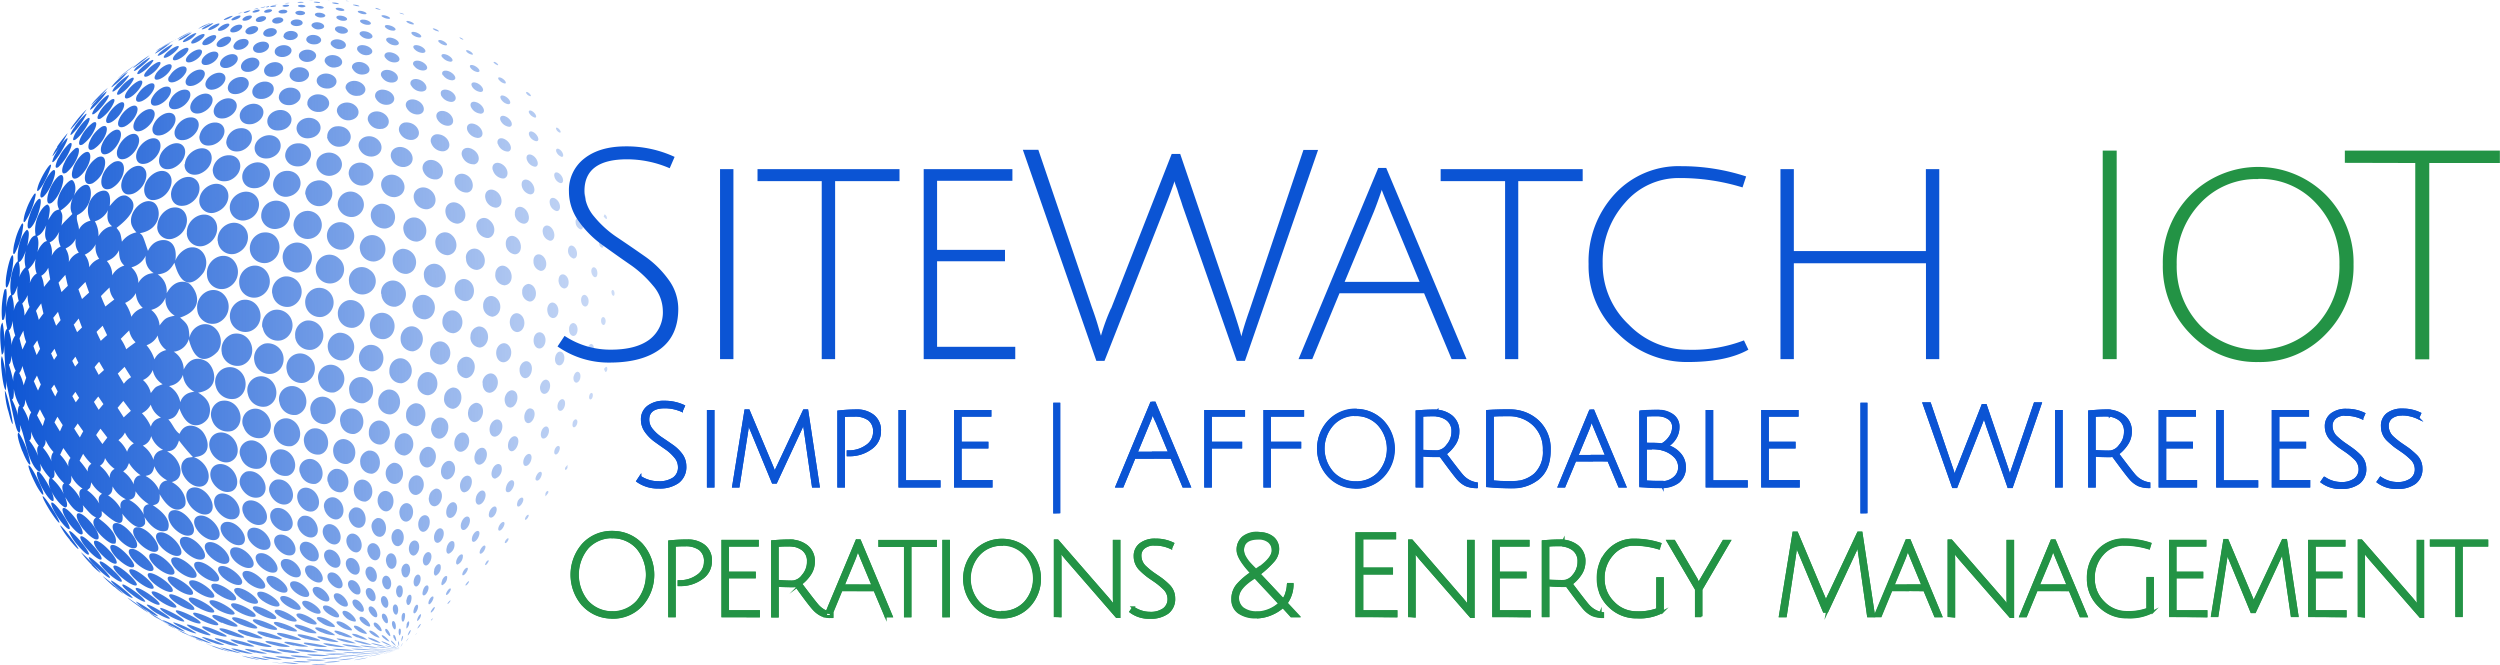 <svg xmlns="http://www.w3.org/2000/svg" xmlns:xlink="http://www.w3.org/1999/xlink" viewBox="0 0 560.25 148.98"><defs><style>.a,.c{fill:#239345;}.a,.b,.c,.d,.e,.f{fill-rule:evenodd;}.b,.f{fill:#0b54d4;}.b{stroke:#0b54d4;}.b,.c{stroke-miterlimit:10;}.b,.c,.d{stroke-width:0.5px;}.c,.d{stroke:#239345;}.d{fill:none;stroke-miterlimit:22.93;}.e{fill:url(#a);}</style><linearGradient id="a" y1="74.49" x2="137.78" y2="74.49" gradientUnits="userSpaceOnUse"><stop offset="0" stop-color="#0b54d4"/><stop offset="1" stop-color="#0b54d4" stop-opacity="0.2"/></linearGradient></defs><path class="a" d="M471.22,80.48V33.75h3.13V80.48Zm34.84.65a20.35,20.35,0,0,1-15.23-6.34,21.43,21.43,0,0,1-6.14-15.52,21.44,21.44,0,0,1,6.14-15.52,21.46,21.46,0,0,1,30.46,0,21.48,21.48,0,0,1,6.14,15.52,21.47,21.47,0,0,1-6.14,15.52,20.35,20.35,0,0,1-15.23,6.34Zm0-41A17.14,17.14,0,0,0,493,45.64a19.24,19.24,0,0,0-5.2,13.63,19.14,19.14,0,0,0,5.2,13.6,18.2,18.2,0,0,0,26.11,0,19.19,19.19,0,0,0,5.16-13.6,19.3,19.3,0,0,0-5.16-13.63,17,17,0,0,0-13-5.55Zm35.2-3.6v44h3.14v-44h15.82V33.75H525.48v2.74Z" transform="translate(0 0)"/><path class="b" d="M152.8,92.06a9.47,9.47,0,0,0-3.76-.81c-2.52,0-3.79.93-3.79,2.8a3.52,3.52,0,0,0,.86,2.27,9.33,9.33,0,0,0,2.07,1.87c.82.55,1.63,1.1,2.44,1.67a8.81,8.81,0,0,1,2.08,2,4.4,4.4,0,0,1,.86,2.6,4.22,4.22,0,0,1-1.59,3.57,7.07,7.07,0,0,1-4.37,1.2,7.89,7.89,0,0,1-4.76-1.42l.62-.94a7.3,7.3,0,0,0,4.1,1.22,5.7,5.7,0,0,0,3.43-.89,3,3,0,0,0,1.19-2.58,3.47,3.47,0,0,0-.86-2.22,10.24,10.24,0,0,0-2.07-1.9c-.81-.56-1.63-1.13-2.44-1.72a9,9,0,0,1-2.08-2.1,4.5,4.5,0,0,1-.85-2.62,3.51,3.51,0,0,1,1.36-2.92,5.78,5.78,0,0,1,3.68-1.08,10.1,10.1,0,0,1,4.32.93l-.44,1ZM158.67,109V92.13h1.19V109Zm15.23-.88h-.7l-4.91-11.91c-.2-.47-.41-1-.62-1.63,0,0,0,.11,0,.28s0,.4-.09.69-.07.52-.1.71L165.49,109h-1.17L167.07,92h.7L173,104.46c.41,1,.62,1.58.62,1.63a14,14,0,0,1,.7-1.61L180.18,92h.7L183.45,109H182.2l-1.84-12.79a15.28,15.28,0,0,1-.18-1.69l-.76,1.72-5.52,11.88Zm14,.88V92.24A38.42,38.42,0,0,1,192,92a5.83,5.83,0,0,1,3.67,1.15,4.12,4.12,0,0,1,1.51,3.49,4.56,4.56,0,0,1-2,3.83A8,8,0,0,1,190.3,102H190v-.83h.18a6.7,6.7,0,0,0,4-1.22,3.71,3.71,0,0,0,1.72-3.16A3.28,3.28,0,0,0,194.72,94a5.23,5.23,0,0,0-3.18-.88c-.69,0-1.5,0-2.44.1V109Zm13.7,0V92.13h1.19v15.75h7.73V109Zm12.45,0V92.13h7.87v1h-6.67v6.12h6v1h-6v7.57h6.92V109Zm22.24,5.81V90.5h1.06v24.28Zm17.93-12.24L251.56,109h-1.33L258,90.29h.73L266.6,109h-1.4l-2.67-6.43Zm4.1-10.17a1.33,1.33,0,0,0-.11.31,20.09,20.09,0,0,1-.7,1.89l-2.85,6.9h7.42l-2.85-6.87a12.46,12.46,0,0,1-.91-2.23Zm11.8,16.6V92.13h8.64v1h-7.44v6.12h6.79v1h-6.79V109Zm13.26,0V92.13H292v1h-7.44v6.12h6.79v1h-6.79V109Zm20.45.26a8.11,8.11,0,0,1-6-2.51,9,9,0,0,1,0-12.33,8.51,8.51,0,0,1,12.09,0,9,9,0,0,1,0,12.33,8.09,8.09,0,0,1-6,2.51Zm0-16.29a6.82,6.82,0,0,0-5.19,2.2,8.12,8.12,0,0,0,0,10.81A7.23,7.23,0,0,0,309,106a8.15,8.15,0,0,0,0-10.81,6.78,6.78,0,0,0-5.18-2.2Zm13.66,16V92.21c1.49-.12,2.75-.18,3.79-.18a6.14,6.14,0,0,1,3.94,1.23,4.23,4.23,0,0,1,1.56,3.52,4.93,4.93,0,0,1-.88,2.83,8.57,8.57,0,0,1-2,2.1c2.06,2.73,3.33,4.37,3.81,4.9a5.37,5.37,0,0,0,3.22,1.74l0,.8a6.25,6.25,0,0,1-2.37-.42,5.82,5.82,0,0,1-1.8-1.37q-.9-1-3.93-5.16c-1.4,0-2.78,0-4.13-.13V109Zm4.67-7.76a3.13,3.13,0,0,0,2.18-1.35,4.61,4.61,0,0,0,1.17-3.13A3.23,3.23,0,0,0,324.31,94a5.08,5.08,0,0,0-3.17-.93c-.69,0-1.5,0-2.44.1v7.91c1.25.09,2.41.13,3.48.13Zm16.5,6.88A7.77,7.77,0,0,0,344,106.3a6.85,6.85,0,0,0,2-5.4,7.49,7.49,0,0,0-2.27-5.73,7.89,7.89,0,0,0-5.6-2.13c-1.57,0-2.78,0-3.63.1v14.77a37.84,37.84,0,0,0,4.15.18ZM338.16,92a9.21,9.21,0,0,1,6.5,2.4,8.42,8.42,0,0,1,2.61,6.52q0,4.13-2.4,6.2a9.09,9.09,0,0,1-6.19,2.08c-1.74,0-3.54-.09-5.39-.26V92.13c1.38-.1,3-.15,4.87-.15ZM353,103.13,350.57,109h-1.22l7-16.94h.7L364.21,109h-1.32l-2.44-5.84ZM356.69,94c-.26.78-.49,1.43-.7,2l-2.59,6.22H360l-2.57-6.2c-.4-1-.66-1.62-.78-2Zm10.92-1.74c1.23-.1,2.49-.15,3.79-.15a5.87,5.87,0,0,1,3.34.93,3.08,3.08,0,0,1,1.38,2.72,4.57,4.57,0,0,1-.72,2.49,5.15,5.15,0,0,1-1.77,1.74,5.84,5.84,0,0,1,2.81,1.77,4.27,4.27,0,0,1,1.11,2.88,4.07,4.07,0,0,1-1.41,3.37,6.22,6.22,0,0,1-4,1.14c-1.71,0-3.22-.06-4.54-.18V92.21Zm2.36,8.25-1.16,0v7.44c.74.07,1.94.11,3.6.11a4.12,4.12,0,0,0,2.79-1,3,3,0,0,0,1.11-2.39,3.39,3.39,0,0,0-1.11-2.51,6.06,6.06,0,0,0-2.86-1.52,10.92,10.92,0,0,0-2.37-.21Zm5-4.77a2.2,2.2,0,0,0-1.07-2,4.55,4.55,0,0,0-2.54-.69c-1,0-1.83,0-2.54.08v6.36c1.5,0,2.7,0,3.6.13a5.38,5.38,0,0,0,1.78-1.6,3.85,3.85,0,0,0,.77-2.32ZM382.48,109V92.13h1.19v15.75h7.74V109Zm12.45,0V92.13h7.87v1h-6.67v6.12h6v1h-6v7.57h6.93V109Zm22.24,5.81V90.5h1.06v24.28Zm21.74-10.3,5.38-13.7H445l4.69,13.81c.37,1.09.61,1.87.73,2.36.14-.57.38-1.35.73-2.34L456,90.42h1.3l-6.46,18.71h-.73l-4.8-13.75c-.07-.23-.14-.45-.22-.68s-.14-.42-.19-.59-.11-.32-.16-.45l-.1-.31a1.16,1.16,0,0,1,0-.15c-.21.62-.48,1.34-.8,2.15l-5.43,13.78h-.72L431.1,90.42h1.38l4.75,14c.22.62.41,1.18.56,1.69s.22.77.24.83a19,19,0,0,1,.88-2.42ZM460.79,109V92.13H462V109Zm7.42,0V92.21C469.7,92.09,471,92,472,92a6.16,6.16,0,0,1,3.94,1.23,4.23,4.23,0,0,1,1.56,3.52,4.94,4.94,0,0,1-.89,2.83,8.35,8.35,0,0,1-2,2.1c2.06,2.73,3.33,4.37,3.81,4.9a5.37,5.37,0,0,0,3.22,1.74l0,.8a6.19,6.19,0,0,1-2.36-.42,5.7,5.7,0,0,1-1.8-1.37q-.9-1-3.93-5.16c-1.4,0-2.78,0-4.13-.13V109Zm4.67-7.76a3.15,3.15,0,0,0,2.18-1.35,4.61,4.61,0,0,0,1.17-3.13A3.23,3.23,0,0,0,475,94a5.1,5.1,0,0,0-3.17-.93c-.69,0-1.5,0-2.44.1v7.91c1.25.09,2.41.13,3.48.13ZM484,109V92.13h7.87v1h-6.67v6.12h6v1h-6v7.57h6.92V109Zm12.9,0V92.13h1.19v15.75h7.73V109Zm12.45,0V92.13h7.86v1h-6.66v6.12h6v1h-6v7.57h6.92V109Zm16.3-16.11a3.66,3.66,0,0,0-2.29.67,2.28,2.28,0,0,0-.88,1.9A3.43,3.43,0,0,0,523.63,98a16.31,16.31,0,0,0,2.14,1.69q1.31.9,1.8,1.29c.33.26.73.61,1.2,1.06a4.07,4.07,0,0,1,1.27,2.93,3.84,3.84,0,0,1-1.44,3.26,6.45,6.45,0,0,1-4,1.1,6.84,6.84,0,0,1-4.32-1.35l.62-.9a6.58,6.58,0,0,0,3.74,1.19,5,5,0,0,0,3.07-.83,2.76,2.76,0,0,0,1.1-2.34,3.28,3.28,0,0,0-1.11-2.38,15.94,15.94,0,0,0-2.09-1.69c-.88-.6-1.49-1-1.83-1.31a15.88,15.88,0,0,1-1.22-1.08,4.2,4.2,0,0,1-1.32-3.06,3.29,3.29,0,0,1,1.23-2.72,5.3,5.3,0,0,1,3.41-1,8.78,8.78,0,0,1,3.92.86l-.44,1a8.43,8.43,0,0,0-3.71-.78Zm12.58,0a3.65,3.65,0,0,0-2.28.67,2.26,2.26,0,0,0-.88,1.9A3.41,3.41,0,0,0,536.21,98a17,17,0,0,0,2.14,1.69c.88.6,1.48,1,1.81,1.29s.72.61,1.19,1.06a4,4,0,0,1,1.27,2.93,3.84,3.84,0,0,1-1.44,3.26,6.45,6.45,0,0,1-4,1.1,6.84,6.84,0,0,1-4.32-1.35l.62-.9a6.63,6.63,0,0,0,3.74,1.19,5,5,0,0,0,3.07-.83,2.74,2.74,0,0,0,1.11-2.34,3.29,3.29,0,0,0-1.12-2.38,15.29,15.29,0,0,0-2.09-1.69c-.87-.6-1.48-1-1.83-1.31s-.75-.63-1.22-1.08a4.2,4.2,0,0,1-1.32-3.06A3.29,3.29,0,0,1,535,92.81a5.3,5.3,0,0,1,3.41-1,8.75,8.75,0,0,1,3.92.86l-.44,1A8.4,8.4,0,0,0,538.21,92.86Z" transform="translate(0 0)"/><path class="b" d="M472.81,102.2v-1h.07a3.15,3.15,0,0,0,2.18-1.35,4.61,4.61,0,0,0,1.17-3.13A3.23,3.23,0,0,0,475,94a4.56,4.56,0,0,0-2.2-.87V92.07a5.87,5.87,0,0,1,3.13,1.19,4.23,4.23,0,0,1,1.56,3.52,4.94,4.94,0,0,1-.89,2.83,8.35,8.35,0,0,1-2,2.1c2.06,2.73,3.33,4.37,3.81,4.9a5.37,5.37,0,0,0,3.22,1.74l0,.8a6.19,6.19,0,0,1-2.36-.42,5.7,5.7,0,0,1-1.8-1.37q-.9-1-3.93-5.16ZM484,109V92.13h7.87v1h-6.67v6.12h6v1h-6v7.57h6.92V109Zm12.9,0V92.13h1.19v15.75h7.73V109Zm12.45,0V92.13h7.86v1h-6.66v6.12h6v1h-6v7.57h6.92V109Zm16.3-16.11a3.66,3.66,0,0,0-2.29.67,2.28,2.28,0,0,0-.88,1.9A3.43,3.43,0,0,0,523.63,98a16.31,16.31,0,0,0,2.14,1.69q1.31.9,1.8,1.29c.33.26.73.61,1.2,1.06a4.07,4.07,0,0,1,1.27,2.93,3.84,3.84,0,0,1-1.44,3.26,6.45,6.45,0,0,1-4,1.1,6.84,6.84,0,0,1-4.32-1.35l.62-.9a6.58,6.58,0,0,0,3.74,1.19,5,5,0,0,0,3.07-.83,2.76,2.76,0,0,0,1.1-2.34,3.28,3.28,0,0,0-1.11-2.38,15.94,15.94,0,0,0-2.09-1.69c-.88-.6-1.49-1-1.83-1.31a15.88,15.88,0,0,1-1.22-1.08,4.2,4.2,0,0,1-1.32-3.06,3.29,3.29,0,0,1,1.23-2.72,5.3,5.3,0,0,1,3.41-1,8.78,8.78,0,0,1,3.92.86l-.44,1a8.43,8.43,0,0,0-3.71-.78Zm12.58,0a3.65,3.65,0,0,0-2.28.67,2.26,2.26,0,0,0-.88,1.9A3.41,3.41,0,0,0,536.21,98a17,17,0,0,0,2.14,1.69c.88.6,1.48,1,1.81,1.29s.72.61,1.19,1.06a4,4,0,0,1,1.27,2.93,3.84,3.84,0,0,1-1.44,3.26,6.45,6.45,0,0,1-4,1.1,6.84,6.84,0,0,1-4.32-1.35l.62-.9a6.63,6.63,0,0,0,3.74,1.19,5,5,0,0,0,3.07-.83,2.74,2.74,0,0,0,1.11-2.34,3.29,3.29,0,0,0-1.12-2.38,15.29,15.29,0,0,0-2.09-1.69c-.87-.6-1.48-1-1.83-1.31s-.75-.63-1.22-1.08a4.2,4.2,0,0,1-1.32-3.06A3.29,3.29,0,0,1,535,92.81a5.3,5.3,0,0,1,3.41-1,8.75,8.75,0,0,1,3.92.86l-.44,1A8.4,8.4,0,0,0,538.21,92.86Zm-65.4-.79v1.06a7.43,7.43,0,0,0-1-.06c-.69,0-1.5,0-2.44.1v7.91c1.22.09,2.36.13,3.41.13v1c-1.15,0-2.29-.06-3.41-.13V109h-1.19V92.21C469.7,92.09,471,92,472,92a7.09,7.09,0,0,1,.81,0Zm-100.25,17v-1a4.05,4.05,0,0,0,2.64-1,3,3,0,0,0,1.11-2.39,3.39,3.39,0,0,0-1.11-2.51,6,6,0,0,0-2.64-1.46v-1.2A5.44,5.44,0,0,0,374.19,98a3.85,3.85,0,0,0,.77-2.32,2.2,2.2,0,0,0-1.07-2,4,4,0,0,0-1.33-.56v-1a5.4,5.4,0,0,1,2.18.84,3.08,3.08,0,0,1,1.38,2.72,4.57,4.57,0,0,1-.72,2.49,5.15,5.15,0,0,1-1.77,1.74,5.84,5.84,0,0,1,2.81,1.77,4.27,4.27,0,0,1,1.11,2.88,4.07,4.07,0,0,1-1.41,3.37,5.87,5.87,0,0,1-3.58,1.13Zm9.92-.12V92.13h1.19v15.75h7.74V109Zm12.45,0V92.13h7.87v1h-6.67v6.12h6v1h-6v7.57h6.93V109Zm22.24,5.81V90.5h1.06v24.28Zm21.74-10.3,5.38-13.7H445l4.69,13.81c.37,1.09.61,1.87.73,2.36.14-.57.38-1.35.73-2.34L456,90.42h1.3l-6.46,18.71h-.73l-4.8-13.75c-.07-.23-.14-.45-.22-.68s-.14-.42-.19-.59-.11-.32-.16-.45l-.1-.31a1.16,1.16,0,0,1,0-.15c-.21.62-.48,1.34-.8,2.15l-5.43,13.78h-.72L431.1,90.42h1.38l4.75,14c.22.62.41,1.18.56,1.69s.22.77.24.83a19,19,0,0,1,.88-2.42ZM460.79,109V92.13H462V109ZM372.56,92.15v1a5.22,5.22,0,0,0-1.21-.13c-1,0-1.83,0-2.54.08v6.36c1.5,0,2.7,0,3.6.13l.15-.08v1.2l-.22-.06a10.92,10.92,0,0,0-2.37-.21l-1.16,0v7.44c.74.07,1.94.11,3.6.11h.15v1h-.41c-1.71,0-3.22-.06-4.54-.18V92.21c1.23-.1,2.49-.15,3.79-.15a7.27,7.27,0,0,1,1.16.09Zm-15.84,11v-1H360l-2.57-6.2c-.37-.9-.62-1.54-.75-1.9V92h.38L364.21,109h-1.32l-2.44-5.84Zm0-11.1v2l0-.07c-.26.78-.49,1.43-.7,2l-2.59,6.22h3.32v1H353L350.57,109h-1.22l7-16.94Zm-16.44,17V108A7.16,7.16,0,0,0,344,106.3a6.85,6.85,0,0,0,2-5.4,7.49,7.49,0,0,0-2.27-5.73,7.73,7.73,0,0,0-3.48-1.89V92.17a8.8,8.8,0,0,1,4.38,2.21,8.42,8.42,0,0,1,2.61,6.52q0,4.13-2.4,6.2A8.57,8.57,0,0,1,340.28,109.08Zm0-16.91v1.11a9.06,9.06,0,0,0-2.12-.24c-1.57,0-2.78,0-3.63.1v14.77a37.84,37.84,0,0,0,4.15.18,11.71,11.71,0,0,0,1.6-.11v1.1a11.75,11.75,0,0,1-1.6.1c-1.74,0-3.54-.09-5.39-.26V92.13c1.38-.1,3-.15,4.87-.15a11.15,11.15,0,0,1,2.12.19Zm-18.16,10v-1h.06a3.13,3.13,0,0,0,2.18-1.35,4.61,4.61,0,0,0,1.17-3.13A3.23,3.23,0,0,0,324.31,94a4.56,4.56,0,0,0-2.19-.87V92.07a5.84,5.84,0,0,1,3.12,1.19,4.23,4.23,0,0,1,1.56,3.52,4.93,4.93,0,0,1-.88,2.83,8.57,8.57,0,0,1-2,2.1c2.06,2.73,3.33,4.37,3.81,4.9a5.37,5.37,0,0,0,3.22,1.74l0,.8a6.25,6.25,0,0,1-2.37-.42,5.82,5.82,0,0,1-1.8-1.37q-.9-1-3.93-5.16Zm0-10.13v1.06a7.7,7.7,0,0,0-1-.06c-.69,0-1.5,0-2.44.1v7.91c1.22.09,2.36.13,3.42.13v1c-1.16,0-2.3-.06-3.42-.13V109h-1.19V92.21c1.49-.12,2.75-.18,3.79-.18a7.38,7.38,0,0,1,.82,0Zm-18.28,17.16v-1.09h0A6.81,6.81,0,0,0,309,106a8.15,8.15,0,0,0,0-10.81,6.78,6.78,0,0,0-5.18-2.2h0V91.87a8.06,8.06,0,0,1,6,2.52,9,9,0,0,1,0,12.33A8.09,8.09,0,0,1,303.84,109.23Zm0-17.36v1.07a6.81,6.81,0,0,0-5.18,2.2,8.12,8.12,0,0,0,0,10.81,6.81,6.81,0,0,0,5.18,2.19v1.09h0a8.11,8.11,0,0,1-6-2.51,9,9,0,0,1,0-12.33,8.08,8.08,0,0,1,6-2.52Zm-45.46,10.67v-1.07h3.71l-2.85-6.87a20.87,20.87,0,0,1-.86-2v-2.3h.39L266.6,109h-1.4l-2.67-6.43ZM270.13,109V92.13h8.64v1h-7.44v6.12h6.79v1h-6.79V109Zm13.26,0V92.13H292v1h-7.44v6.12h6.79v1h-6.79V109ZM152.8,92.06a9.47,9.47,0,0,0-3.76-.81c-2.52,0-3.79.93-3.79,2.8a3.52,3.52,0,0,0,.86,2.27,9.33,9.33,0,0,0,2.07,1.87c.82.55,1.63,1.1,2.44,1.67a8.81,8.81,0,0,1,2.08,2,4.4,4.4,0,0,1,.86,2.6,4.22,4.22,0,0,1-1.59,3.57,7.07,7.07,0,0,1-4.37,1.2,7.89,7.89,0,0,1-4.76-1.42l.62-.94a7.3,7.3,0,0,0,4.1,1.22,5.7,5.7,0,0,0,3.43-.89,3,3,0,0,0,1.19-2.58,3.47,3.47,0,0,0-.86-2.22,10.24,10.24,0,0,0-2.07-1.9c-.81-.56-1.63-1.13-2.44-1.72a9,9,0,0,1-2.08-2.1,4.5,4.5,0,0,1-.85-2.62,3.51,3.51,0,0,1,1.36-2.92,5.78,5.78,0,0,1,3.68-1.08,10.1,10.1,0,0,1,4.32.93l-.44,1Zm105.58-1.77v2.3a.68.68,0,0,1-.05-.22,1.33,1.33,0,0,0-.11.31,20.09,20.09,0,0,1-.7,1.89l-2.85,6.9h3.71v1.07h-4.15L251.56,109h-1.33L258,90.29ZM158.67,109V92.13h1.19V109Zm15.23-.88h-.7l-4.91-11.91c-.2-.47-.41-1-.62-1.63,0,0,0,.11,0,.28s0,.4-.09.69-.07.52-.1.71L165.49,109h-1.17L167.07,92h.7L173,104.46c.41,1,.62,1.58.62,1.63a14,14,0,0,1,.7-1.61L180.18,92h.7L183.45,109H182.2l-1.84-12.79a15.28,15.28,0,0,1-.18-1.69l-.76,1.72-5.52,11.88Zm14,.88V92.24A38.42,38.42,0,0,1,192,92a5.83,5.83,0,0,1,3.67,1.15,4.12,4.12,0,0,1,1.51,3.49,4.56,4.56,0,0,1-2,3.83A8,8,0,0,1,190.3,102H190v-.83h.18a6.7,6.7,0,0,0,4-1.22,3.71,3.71,0,0,0,1.72-3.16A3.28,3.28,0,0,0,194.72,94a5.23,5.23,0,0,0-3.18-.88c-.69,0-1.5,0-2.44.1V109Zm13.7,0V92.13h1.19v15.75h7.73V109Zm12.45,0V92.13h7.87v1h-6.67v6.12h6v1h-6v7.57h6.92V109Zm22.24,5.81V90.5h1.06v24.28Z" transform="translate(0 0)"/><path class="c" d="M130.71,135.62a10.3,10.3,0,0,1,0-13.64,9.12,9.12,0,0,1,13.07,0,10.27,10.27,0,0,1,0,13.64,9.09,9.09,0,0,1-13.07,0Zm.92-12.83a9.44,9.44,0,0,0,0,12,7.65,7.65,0,0,0,11.2,0,9.41,9.41,0,0,0,0-12,7.69,7.69,0,0,0-11.22,0ZM150,138.08V121.35a38.47,38.47,0,0,1,4.12-.21,5.87,5.87,0,0,1,3.67,1.15,4.14,4.14,0,0,1,1.5,3.49,4.53,4.53,0,0,1-2.05,3.83,8,8,0,0,1-4.85,1.49h-.28v-.83h.18a6.7,6.7,0,0,0,4-1.22,3.71,3.71,0,0,0,1.71-3.16,3.28,3.28,0,0,0-1.2-2.83,5.27,5.27,0,0,0-3.18-.88c-.7,0-1.51,0-2.44.1v15.8Zm11.93,0V121.24h7.86v1h-6.67v6.12h6v1h-6V137h6.93v1.09Zm11.12,0V121.32c1.49-.12,2.75-.18,3.79-.18a6.16,6.16,0,0,1,3.94,1.23,4.23,4.23,0,0,1,1.56,3.52,5,5,0,0,1-.88,2.83,8.57,8.57,0,0,1-2,2.1c2.06,2.73,3.33,4.37,3.81,4.9a5.37,5.37,0,0,0,3.22,1.74l0,.8a6.23,6.23,0,0,1-2.36-.42,5.82,5.82,0,0,1-1.8-1.37q-.9-1-3.93-5.16c-1.4,0-2.78,0-4.13-.13v6.9Zm4.67-7.75a3.17,3.17,0,0,0,2.18-1.35,4.65,4.65,0,0,0,1.17-3.14,3.23,3.23,0,0,0-1.22-2.73,5.1,5.1,0,0,0-3.17-.93c-.69,0-1.5,0-2.44.1v7.91c1.25.09,2.41.14,3.48.14Zm10.78,1.91-2.41,5.84h-1.22L192,121.14h.7l7.11,16.94h-1.32L196,132.24Zm3.71-9.18c-.26.78-.49,1.43-.7,2L189,131.23h6.64L193,125c-.4-1-.65-1.62-.78-2Zm10.58-.75h-5.71v-1.07h12.59v1.07H204v15.77h-1.17V122.31Zm8.63,15.77V121.24h1.19v16.84Zm13.09.26a8.09,8.09,0,0,1-6-2.51,9,9,0,0,1,0-12.33,8.51,8.51,0,0,1,12.09,0,9,9,0,0,1,0,12.33,8.11,8.11,0,0,1-6,2.51Zm0-16.29a6.79,6.79,0,0,0-5.19,2.2,8.09,8.09,0,0,0,0,10.81,7.22,7.22,0,0,0,10.36,0,8.15,8.15,0,0,0,0-10.81,6.74,6.74,0,0,0-5.17-2.2Zm11.88,16V121.14H237l11.06,12.71c.39.45.76.9,1.1,1.34l.53.69c0-.42-.05-1.23-.05-2.44v-12.2h1.19v17h-.57L239,125.27l-1.43-1.74c0,.34.06,1.16.06,2.44v12.11ZM258.7,122a3.66,3.66,0,0,0-2.28.68,2.22,2.22,0,0,0-.88,1.89,3.43,3.43,0,0,0,1.17,2.52,16.46,16.46,0,0,0,2.14,1.7c.87.59,1.47,1,1.8,1.28a15.12,15.12,0,0,1,1.19,1.06,4,4,0,0,1,1.27,2.94,3.84,3.84,0,0,1-1.44,3.25,6.45,6.45,0,0,1-4,1.1,6.89,6.89,0,0,1-4.32-1.34l.63-.91a6.57,6.57,0,0,0,3.73,1.19,5.06,5.06,0,0,0,3.08-.83,2.76,2.76,0,0,0,1.1-2.34,3.25,3.25,0,0,0-1.12-2.38,15.77,15.77,0,0,0-2.08-1.69c-.88-.6-1.49-1-1.83-1.31a14.19,14.19,0,0,1-1.22-1.08,4.17,4.17,0,0,1-1.33-3.06,3.27,3.27,0,0,1,1.24-2.72,5.29,5.29,0,0,1,3.41-1,8.78,8.78,0,0,1,3.92.86l-.45,1a8.37,8.37,0,0,0-3.71-.78Zm29.92,9h1a7.24,7.24,0,0,1-1.37,4.23l2.7,2.9H289.4L287.5,136a9.56,9.56,0,0,1-2.85,1.72,8.69,8.69,0,0,1-3.11.62,6.46,6.46,0,0,1-3.93-1.05,3.44,3.44,0,0,1-1.42-2.95,4.73,4.73,0,0,1,1.12-3.2,15.5,15.5,0,0,1,3.14-2.69c-2.06-2.21-3.09-3.92-3.09-5.11a3.54,3.54,0,0,1,1.17-2.81,5,5,0,0,1,3.4-1,4.71,4.71,0,0,1,3.34,1,3.32,3.32,0,0,1,1.12,2.52,4.13,4.13,0,0,1-1.12,2.76,21.06,21.06,0,0,1-3.08,2.83l5.37,5.73a4.39,4.39,0,0,0,.75-1.58,6.74,6.74,0,0,0,.31-1.89Zm-6.93,6.41a7.68,7.68,0,0,0,5.06-2.1l-5.52-5.92c-2.56,1.56-3.84,3.11-3.84,4.67a3,3,0,0,0,1.11,2.46,5,5,0,0,0,3.19.89Zm3.53-14a2.51,2.51,0,0,0-.84-2,3.51,3.51,0,0,0-2.38-.73q-3.47,0-3.47,2.75a3.37,3.37,0,0,0,.45,1.57,7.75,7.75,0,0,0,1,1.43c.35.39.83.89,1.46,1.51,2.54-1.67,3.81-3.18,3.81-4.51ZM304,138.08V119.53h8.61v1.09h-7.36v6.82h6.66v1.07h-6.66V137h7.65v1.09Zm11.8,0V121.14h.57l11,12.71c.4.45.77.9,1.1,1.34l.53.69c0-.42,0-1.23,0-2.44v-12.2h1.2v17h-.57l-11.27-12.92-1.42-1.74c0,.34.05,1.16.05,2.44v12.11Zm18.85,0V121.24h7.86v1h-6.67v6.12h6v1h-6V137h6.93v1.09Zm11.12,0V121.32c1.49-.12,2.75-.18,3.79-.18a6.16,6.16,0,0,1,3.94,1.23,4.23,4.23,0,0,1,1.56,3.52,5,5,0,0,1-.88,2.83,8.57,8.57,0,0,1-2,2.1c2.06,2.73,3.33,4.37,3.81,4.9a5.37,5.37,0,0,0,3.22,1.74l0,.8a6.19,6.19,0,0,1-2.36-.42,5.82,5.82,0,0,1-1.8-1.37q-.9-1-3.93-5.16c-1.4,0-2.78,0-4.13-.13v6.9Zm4.67-7.75A3.19,3.19,0,0,0,352.6,129a4.65,4.65,0,0,0,1.17-3.14,3.23,3.23,0,0,0-1.22-2.73,5.1,5.1,0,0,0-3.17-.93c-.69,0-1.5,0-2.44.1v7.91c1.25.09,2.41.14,3.48.14Zm15.74-8.28a6.24,6.24,0,0,0-4.84,2.19,7.77,7.77,0,0,0-2,5.38,7.37,7.37,0,0,0,2.21,5.41,7.08,7.08,0,0,0,5.2,2.22,12.31,12.31,0,0,0,4.66-.7v-6.93h1.19v7.48a11,11,0,0,1-5.74,1.24,8.58,8.58,0,0,1-6.25-2.51,8.39,8.39,0,0,1-2.54-6.19,8.74,8.74,0,0,1,2.3-6.17,7.68,7.68,0,0,1,5.92-2.49,18.67,18.67,0,0,1,5.74.91l-.31,1a18.67,18.67,0,0,0-5.58-.83Zm15.06,16h-1.16v-6l-6.36-10.82h1.43l4.9,8.36a12.27,12.27,0,0,0,.65,1.22c.1-.23.32-.63.65-1.2l4.9-8.38h1.35l-6.36,10.88v6Zm28.21-1h-.7L403.3,124q-.46-1.08-.75-1.92l-.26,2-2.13,14h-1.27l3.06-18.7h.73l5.79,13.75a16.22,16.22,0,0,1,.7,1.81,19.35,19.35,0,0,1,.8-1.79l6.46-13.77h.7l2.83,18.7h-1.3l-2-14.09a13.81,13.81,0,0,1-.21-2,1.12,1.12,0,0,0-.11.24c-.06.15-.17.39-.32.73s-.29.69-.45,1l-6.12,13.1Zm14.36-4.88-2.41,5.84h-1.22l7.06-16.94h.7L435,138.08H433.7l-2.44-5.84Zm3.71-9.18c-.26.78-.49,1.43-.7,2l-2.59,6.22h6.64l-2.57-6.2c-.4-1-.66-1.62-.78-2Zm9.18,15V121.14h.57l11.05,12.71c.4.45.77.9,1.1,1.34l.53.69c0-.42-.05-1.23-.05-2.44v-12.2h1.2v17h-.57l-11.27-12.92-1.42-1.74c0,.34.05,1.16.05,2.44v12.11Zm19.68-5.84L454,138.08h-1.22l7-16.94h.7l7.11,16.94h-1.32l-2.44-5.84Zm3.71-9.18c-.26.78-.49,1.43-.7,2l-2.6,6.22h6.65l-2.57-6.2c-.4-1-.66-1.62-.78-2Zm15.89-1a6.24,6.24,0,0,0-4.84,2.19,7.81,7.81,0,0,0-1.95,5.38,7.36,7.36,0,0,0,2.2,5.41,7.1,7.1,0,0,0,5.2,2.22,12.31,12.31,0,0,0,4.66-.7v-6.93h1.19v7.48a11,11,0,0,1-5.73,1.24,8.56,8.56,0,0,1-6.25-2.51,8.36,8.36,0,0,1-2.55-6.19,8.79,8.79,0,0,1,2.3-6.17,7.7,7.7,0,0,1,5.93-2.49,18.61,18.61,0,0,1,5.73.91l-.31,1a18.67,18.67,0,0,0-5.58-.83Zm10.35,16V121.24h7.86v1H487.5v6.12h6v1h-6V137h6.93v1.09Zm18.93-.88h-.7l-4.91-11.91c-.21-.47-.41-1-.62-1.63,0,0,0,.11,0,.28s-.06.4-.09.69-.07.52-.1.71l-1.95,12.74h-1.17l2.75-16.94h.7l5.24,12.43c.42,1,.63,1.58.63,1.63a14,14,0,0,1,.7-1.61l5.84-12.45h.7l2.56,16.94h-1.24l-1.84-12.79a15.28,15.28,0,0,1-.18-1.69l-.76,1.72-5.52,11.88Zm12.23.88V121.24h7.87v1h-6.67v6.12h6v1h-6V137h6.92v1.09Zm11.12,0V121.14h.57l11.06,12.71c.4.45.76.9,1.1,1.34l.53.69c0-.42-.05-1.23-.05-2.44v-12.2H543v17h-.57l-11.26-12.92-1.42-1.74c0,.34,0,1.16,0,2.44v12.11Zm21.87-15.77h-5.71v-1.07h12.58v1.07h-5.71v15.77h-1.16Z" transform="translate(0 0)"/><path class="d" d="M460.09,132.24v-1h3.33l-2.57-6.2c-.37-.9-.62-1.54-.76-1.9v-2h.39l7.11,16.94h-1.32l-2.44-5.84ZM476,122.05a6.24,6.24,0,0,0-4.84,2.19,7.81,7.81,0,0,0-1.95,5.38,7.36,7.36,0,0,0,2.2,5.41,7.1,7.1,0,0,0,5.2,2.22,12.31,12.31,0,0,0,4.66-.7v-6.93h1.19v7.48a11,11,0,0,1-5.73,1.24,8.56,8.56,0,0,1-6.25-2.51,8.36,8.36,0,0,1-2.55-6.19,8.79,8.79,0,0,1,2.3-6.17,7.7,7.7,0,0,1,5.93-2.49,18.61,18.61,0,0,1,5.73.91l-.31,1a18.67,18.67,0,0,0-5.58-.83Zm10.35,16V121.24h7.86v1H487.5v6.12h6v1h-6V137h6.93v1.09Zm18.93-.88h-.7l-4.91-11.91c-.21-.47-.41-1-.62-1.63,0,0,0,.11,0,.28s-.06.4-.09.69-.07.52-.1.71l-1.95,12.74h-1.17l2.75-16.94h.7l5.24,12.43c.42,1,.63,1.58.63,1.63a14,14,0,0,1,.7-1.61l5.84-12.45h.7l2.56,16.94h-1.24l-1.84-12.79a15.28,15.28,0,0,1-.18-1.69l-.76,1.72-5.52,11.88Zm12.23.88V121.24h7.87v1h-6.67v6.12h6v1h-6V137h6.92v1.09Zm11.12,0V121.14h.57l11.06,12.71c.4.45.76.9,1.1,1.34l.53.69c0-.42-.05-1.23-.05-2.44v-12.2H543v17h-.57l-11.26-12.92-1.42-1.74c0,.34,0,1.16,0,2.44v12.11Zm21.87-15.77h-5.71v-1.07h12.58v1.07h-5.71v15.77h-1.16Zm-90.37-1.17v2l0-.07c-.26.78-.49,1.43-.7,2l-2.6,6.22h3.32v1h-3.73L454,138.08h-1.22l7-16.94Zm-32.56,11.1v-1h3.32l-2.57-6.2c-.37-.9-.62-1.54-.75-1.9v-2h.39L435,138.08H433.7l-2.44-5.84Zm9.15,5.84V121.14h.57l11.05,12.71c.4.45.77.9,1.1,1.34l.53.69c0-.42-.05-1.23-.05-2.44v-12.2h1.2v17h-.57l-11.27-12.92-1.42-1.74c0,.34.05,1.16.05,2.44v12.11Zm-9.15-16.94v2l0-.07c-.26.78-.49,1.43-.7,2l-2.59,6.22h3.32v1h-3.74l-2.41,5.84h-1.22l7.06-16.94Zm-68.89,17.1v-.88a4.86,4.86,0,0,0,.55.1l0,.8-.52,0Zm0-5.44v-6.47a8.24,8.24,0,0,1,1.75-2.86,7.68,7.68,0,0,1,5.92-2.49,18.67,18.67,0,0,1,5.74.91l-.31,1a18.67,18.67,0,0,0-5.58-.83,6.24,6.24,0,0,0-4.84,2.19,7.77,7.77,0,0,0-2,5.38,7.37,7.37,0,0,0,2.21,5.41,7.08,7.08,0,0,0,5.2,2.22,12.31,12.31,0,0,0,4.66-.7v-6.93h1.19v7.48a11,11,0,0,1-5.74,1.24,8.58,8.58,0,0,1-6.25-2.51,8.36,8.36,0,0,1-2-3Zm22.58,5.28h-1.16v-6l-6.36-10.82h1.43l4.9,8.36a12.27,12.27,0,0,0,.65,1.22c.1-.23.32-.63.65-1.2l4.9-8.38h1.35l-6.36,10.88v6Zm28.21-1h-.7L403.3,124q-.46-1.08-.75-1.92l-.26,2-2.13,14h-1.27l3.06-18.7h.73l5.79,13.75a16.22,16.22,0,0,1,.7,1.81,19.35,19.35,0,0,1,.8-1.79l6.46-13.77h.7l2.83,18.7h-1.3l-2-14.09a13.81,13.81,0,0,1-.21-2,1.12,1.12,0,0,0-.11.24c-.06.15-.17.39-.32.73s-.29.69-.45,1Zm-50.79-10.79v6.47a8.78,8.78,0,0,1-.55-3.16,9.54,9.54,0,0,1,.55-3.31Zm0,11v.88a5.7,5.7,0,0,1-1.84-.4,5.82,5.82,0,0,1-1.8-1.37q-.9-1-3.93-5.16h-.72v-1h.07A3.19,3.19,0,0,0,352.6,129a4.65,4.65,0,0,0,1.17-3.14,3.23,3.23,0,0,0-1.22-2.73,4.56,4.56,0,0,0-2.2-.87v-1.06a5.87,5.87,0,0,1,3.13,1.19,4.23,4.23,0,0,1,1.56,3.52,5,5,0,0,1-.88,2.83,8.57,8.57,0,0,1-2,2.1c2.06,2.73,3.33,4.37,3.81,4.9A5.63,5.63,0,0,0,358.64,137.36Zm-8.29-16.18v1.06a7.43,7.43,0,0,0-1-.06c-.69,0-1.5,0-2.44.1v7.91c1.22.09,2.36.13,3.41.14v1c-1.15,0-2.29-.06-3.41-.13v6.9h-1.19V121.32c1.49-.12,2.75-.18,3.79-.18a7.09,7.09,0,0,1,.81,0Zm-68.28,17.17v-1a7.89,7.89,0,0,0,4.68-2.09l-4.68-5v-2.86q3.15-2.25,3.15-4.06a2.51,2.51,0,0,0-.84-2,3.45,3.45,0,0,0-2.31-.73v-1a4.61,4.61,0,0,1,3.2,1,3.32,3.32,0,0,1,1.12,2.52,4.13,4.13,0,0,1-1.12,2.76,21.06,21.06,0,0,1-3.08,2.83l5.37,5.73a4.39,4.39,0,0,0,.75-1.58,6.74,6.74,0,0,0,.31-1.89h1a7.24,7.24,0,0,1-1.37,4.23l2.7,2.9H289.4L287.5,136a9.56,9.56,0,0,1-2.85,1.72,8.91,8.91,0,0,1-2.58.6Zm21.91-.27V119.53h8.61v1.09h-7.36v6.82h6.66v1.07h-6.66V137h7.65v1.09Zm11.8,0V121.14h.57l11,12.71c.4.45.77.9,1.1,1.34l.53.69c0-.42,0-1.23,0-2.44v-12.2h1.2v17h-.57l-11.27-12.92-1.42-1.74c0,.34.05,1.16.05,2.44v12.11Zm18.85,0V121.24h7.86v1h-6.67v6.12h6v1h-6V137h6.93v1.09Zm-52.56-18.55v1H282q-3.47,0-3.47,2.75a3.37,3.37,0,0,0,.45,1.57,7.75,7.75,0,0,0,1,1.43c.35.39.83.89,1.46,1.51l.66-.45v2.86l-.84-.9c-2.56,1.56-3.84,3.11-3.84,4.67a3,3,0,0,0,1.11,2.46,5,5,0,0,0,3.19.89h.38v1l-.53,0a6.46,6.46,0,0,1-3.93-1.05,3.44,3.44,0,0,1-1.42-2.95,4.73,4.73,0,0,1,1.12-3.2,15.5,15.5,0,0,1,3.14-2.69c-2.06-2.21-3.09-3.92-3.09-5.11a3.54,3.54,0,0,1,1.17-2.81,5,5,0,0,1,3.4-1Zm-57.52,18.81v-1.09h0a6.77,6.77,0,0,0,5.17-2.19,8.15,8.15,0,0,0,0-10.81,6.74,6.74,0,0,0-5.17-2.2h0V121a8.08,8.08,0,0,1,6,2.52,9,9,0,0,1,0,12.33,8.11,8.11,0,0,1-6,2.51Zm11.9-.26V121.14H237l11.06,12.71c.39.45.76.9,1.1,1.34l.53.69c0-.42-.05-1.23-.05-2.44v-12.2h1.19v17h-.57L239,125.27l-1.43-1.74c0,.34.06,1.16.06,2.44v12.11ZM258.7,122a3.66,3.66,0,0,0-2.28.68,2.22,2.22,0,0,0-.88,1.89,3.43,3.43,0,0,0,1.17,2.52,16.46,16.46,0,0,0,2.14,1.7c.87.59,1.47,1,1.8,1.28a15.12,15.12,0,0,1,1.19,1.06,4,4,0,0,1,1.27,2.94,3.84,3.84,0,0,1-1.44,3.25,6.45,6.45,0,0,1-4,1.1,6.89,6.89,0,0,1-4.32-1.34l.63-.91a6.57,6.57,0,0,0,3.73,1.19,5.06,5.06,0,0,0,3.08-.83,2.76,2.76,0,0,0,1.1-2.34,3.25,3.25,0,0,0-1.12-2.38,15.77,15.77,0,0,0-2.08-1.69c-.88-.6-1.49-1-1.83-1.31a14.19,14.19,0,0,1-1.22-1.08,4.17,4.17,0,0,1-1.33-3.06,3.27,3.27,0,0,1,1.24-2.72,5.29,5.29,0,0,1,3.41-1,8.78,8.78,0,0,1,3.92.86l-.45,1A8.37,8.37,0,0,0,258.7,122Zm-34.15-1v1.07a6.79,6.79,0,0,0-5.17,2.2,8.09,8.09,0,0,0,0,10.81,6.78,6.78,0,0,0,5.17,2.19v1.09h0a8.09,8.09,0,0,1-6-2.51,9,9,0,0,1,0-12.33,8.06,8.06,0,0,1,6-2.52Zm-26.1,17.09v-3.15l1.33,3.16h-1.33Zm0-15.76v-1.07h11.26v1.07H204v15.77h-1.17V122.31Zm13,15.77V121.24h1.19v16.84Zm-13-16.84v1.07h-1.33v-1.07Zm0,13.68v3.15L196,132.24h-3.74v-1h3.32L193,125c-.37-.9-.62-1.54-.75-1.9v-2h.39Zm-6.17-13.78v2l0-.07c-.26.78-.49,1.43-.7,2L189,131.23h3.32v1h-3.74l-2.41,5.84h-.41v.14c.25,0,.51,0,.78,0l0-.8a4.67,4.67,0,0,1-.81-.17v-1.15l6.25-15Zm-6.56,15v1.15a5.8,5.8,0,0,1-2.41-1.57c-.48-.53-1.75-2.17-3.81-4.9a8.57,8.57,0,0,0,2-2.1,5,5,0,0,0,.88-2.83,4.23,4.23,0,0,0-1.56-3.52,5.84,5.84,0,0,0-3.12-1.19v1.06a4.56,4.56,0,0,1,2.19.87,3.23,3.23,0,0,1,1.22,2.73,4.65,4.65,0,0,1-1.17,3.14,3.17,3.17,0,0,1-2.18,1.35h-.06v1h.71q3,4.2,3.93,5.16a5.82,5.82,0,0,0,1.8,1.37,5.23,5.23,0,0,0,1.58.38v-.14h-.81Zm-48.47-16.92a8.59,8.59,0,0,1,6.53,2.76,10.27,10.27,0,0,1,0,13.64,8.56,8.56,0,0,1-6.53,2.77v-1.14a7.12,7.12,0,0,0,5.6-2.44,9.41,9.41,0,0,0,0-12,7.15,7.15,0,0,0-5.6-2.43v-1.14Zm40.45,2v1.06a7.7,7.7,0,0,0-1-.06c-.69,0-1.5,0-2.44.1v7.91c1.22.09,2.36.13,3.42.14v1c-1.16,0-2.3-.06-3.42-.13v6.9h-1.19V121.32c1.49-.12,2.75-.18,3.79-.18a7.38,7.38,0,0,1,.82,0ZM150,138.08V121.35a38.47,38.47,0,0,1,4.12-.21,5.87,5.87,0,0,1,3.67,1.15,4.14,4.14,0,0,1,1.5,3.49,4.53,4.53,0,0,1-2.05,3.83,8,8,0,0,1-4.85,1.49h-.28v-.83h.18a6.7,6.7,0,0,0,4-1.22,3.71,3.71,0,0,0,1.71-3.16,3.28,3.28,0,0,0-1.2-2.83,5.27,5.27,0,0,0-3.18-.88c-.7,0-1.51,0-2.44.1v15.8Zm11.93,0V121.24h7.86v1h-6.67v6.12h6v1h-6V137h6.93v1.09Zm-31.26-2.46a10.3,10.3,0,0,1,0-13.64,8.56,8.56,0,0,1,6.53-2.76h0v1.14h0a7.16,7.16,0,0,0-5.61,2.43,9.44,9.44,0,0,0,0,12,7.12,7.12,0,0,0,5.6,2.44v1.14h0A8.53,8.53,0,0,1,130.71,135.62Z" transform="translate(0 0)"/><path class="e" d="M36.28,139c-.58-.38-2-1.29-2.7-1.63h0c-.1-.05-.12-.06-.16-.06a28.42,28.42,0,0,0,4.3,2.73h0c.09,0,.1.05.14.05a8.55,8.55,0,0,0-1.59-1.1Zm6.19,3.39a29.91,29.91,0,0,0-2.8-1.34,30.52,30.52,0,0,0,4.19,2.14h0l.14,0a8,8,0,0,0-1.53-.85Zm3.91,1.83a.54.54,0,0,0-.15,0,34.16,34.16,0,0,0,4,1.58h0c-1.31-.47-2.59-1-3.85-1.54ZM56.93,2.07c.68,0,1-.18.93-.22a3.35,3.35,0,0,0-.71.14l-.31.08s0,0,.09,0Zm2.71-.48c.07.13.6,0,.66-.15s-.1-.06-.32,0-.39.09-.34.17ZM62.22,1h0l-.69.12-.15,0h0s0,0,.26,0h0c.28-.05.59-.14.6-.14ZM.43,83.82c.36,2.85.65,3.36.83,3.66a6.16,6.16,0,0,0,.07-2.19C3.64,96.46,3.64,96.46,4.35,97c.24-.52.24-.53.1-1.79,1.07,2.55,1.34,5.34,2.44,7.88.41.93,1.22,2.51,2.11,2.62.21-.51.21-.51,0-1.79a11.88,11.88,0,0,0,2.19,3.17c-1.15,1.67,2,6.14,3.45,6.65l.35-.23c.09-.55.1-.64-.37-2.11,1,1.68,2.5,3.86,3.91,3.35a2.31,2.31,0,0,0,0-1.56c1.94,2.2,1.94,2.2,3,2.8-2.19,1.33,2.19,5.43,3.52,5.8a1.63,1.63,0,0,0,.82,0c.16-.36.76-2.33-3.71-5.57.69-.57.69-.57.63-1.69,1.71,1.54,4.91,4.4,4.69,1.22,0-.19-.07-.44-.1-.63,4,5.06,5.11,2.27,5.12,2.23a3.76,3.76,0,0,0-.13-1.5c1.6,2.55,3.62,3.72,5.13,3,.17-.25,1.55-2.53-3.25-5.63,1-.18,1.7-.49,1.52-2.49,3,5.18,5.44,3.26,5.72,2.47.37-1-.14-3.62-3-5.18,3.2-.74,2.08-4.84-.42-6.5-.18-.12-.43-.26-.62-.37,1-.11,2-.24,2.66-2.44a45.56,45.56,0,0,0,3.12,3.71l-1.06.14-.32.1h0c-2.74,1.57-.37,5.74,2.16,6.32s3.62-2.11,2-4.55a5.36,5.36,0,0,0-2.55-2c4.59-.23,3.09-4.75,1.59-6.08-1-.93-3.59-1.93-4.81.87-1.17-.81-1.54-2.25-2.52-3.22,1-.22,1.82-.55,2.49-2.47,2.12,5.93,5.89,3.49,6.54,1.93C47,92.84,48,90,44.39,88c5.1-.79,3.83-5.56,2.07-6.89,0,0-3.29-2.42-5.29,1.71a4.79,4.79,0,0,0-2.23-4A3.93,3.93,0,0,0,42.3,76c2,8,6.51,2.76,6.55,2.7,1.79-2.74-.41-6.55-3.47-6a3.76,3.76,0,0,0-2.91,3c-.16-2.67-.32-3-2.11-4.53,6.47-2.14,3-7.24,1.82-7.75-.67-.31-3-1-4.84,2.3a4.4,4.4,0,0,0-2-4.22c2-.25,2.79-1,3.75-2.62,2.26,8.48,6.54,2.17,6.58,2.1,1.65-3-.62-6.39-3.63-5.37a5,5,0,0,0-2.74,2.81c.72-5.18-3.21-5.31-5-3.75a4.55,4.55,0,0,0-1.14,1.57C32,52.75,32,52.75,31.33,52.26c5.06-.84,4.9-5.86,3.09-6.89-2.34-1.33-5.8,2.15-4.94,5a4.77,4.77,0,0,0,1.1,1.7,5.35,5.35,0,0,0-3.26,2.1c-.33-2-.33-2-1.2-3.1,7-5.38,2.17-7.22,2.11-7.23-1.38-.29-2.56,1-3.65,2.36.72-5.43-3-2.89-3-2.86a4.79,4.79,0,0,0-1.29,6.12,3.79,3.79,0,0,0-2.6,2c0-1.1-.68-2.12-.41-3.25,3.56-1.63,3.58-6.29,2.34-6.74C18,40.9,15.1,45,16,47.51a3.61,3.61,0,0,0,.22.44c-2.16,2.13-2.16,2.13-2.43,2.63.26-2.13.31-2.46-.23-3.39,4.83-3.28,3.19-6.87,2.52-6.84-1,0-4.32,4.12-2.8,6.59-1.14.27-1.39.57-2.46,2.36.42-2.25.52-3-.19-3.47-1.29.39-3.27,3.76-2.64,6.91-.89.24-1.2.87-1.86,2.38.52-3.13.37-3.26-.07-3.65C5,52.26,3.71,55.33,4,58.55c-1.32.87-2.06,5.4-1.49,7.5-.47.28-.75.45-1.12,2.84.15-3.14.15-3.14,0-4.15L1,64.9a19.69,19.69,0,0,0-.53,6.81l.42-.09a15,15,0,0,0,.45-2.18,12.1,12.1,0,0,0,.27,4.18v0c-.41.51-.52.65-.66,2.89a18.23,18.23,0,0,0-.39-4.23c-1,1-.27,6.75-.14,7.24.43-.46.43-.46.5-2.23,0,.23,0,.23.35,6.85a18.37,18.37,0,0,0-.84-4.36c-.17.45-.34.92,0,4ZM29,112c1.2-.22,1.37-1.09,1.37-1.91a9.78,9.78,0,0,0,3,2.91,1.56,1.56,0,0,0-.65.21c-.59.39-.73,1-.47,2.14A7.65,7.65,0,0,0,28.89,112Zm3.72-5.38c1.26-.18,1.66-1,1.86-2.14a5.91,5.91,0,0,0,2.93,3.18,2.64,2.64,0,0,0-.82.24,2,2,0,0,0-1,2,6.9,6.9,0,0,0-3.08-3.24l.13,0ZM24.23,111c.83-.32,1-1.15,1-2a6.62,6.62,0,0,0,3,2.89,1.85,1.85,0,0,0-.74.28c-.49.38-.62.91-.42,1.84a8.54,8.54,0,0,0-2.85-3l.06,0Zm3.48-5.44c.7-.6.7-.6,1.2-1.79a8.85,8.85,0,0,0,2.61,2.74,1.85,1.85,0,0,0-.7.2,2,2,0,0,0-.84,1.85,7.19,7.19,0,0,0-2.37-2.91l.1-.09Zm-8.14,4.27c.57-.49.57-.49.62-.59a6.47,6.47,0,0,0,.26-1.16,7.21,7.21,0,0,0,2.42,2.59,1.12,1.12,0,0,0-.28.18c-.49.43-.59,1-.34,2a9,9,0,0,0-2.74-3,.15.15,0,0,1,.06,0Zm12.51-10a2.83,2.83,0,0,0,1.8-2.11,5.59,5.59,0,0,0,2.69,3.11,2.84,2.84,0,0,0-.88.24,2.37,2.37,0,0,0-1.29,2A6.44,6.44,0,0,0,32,99.86l0,0Zm-9.66,4.53a2.42,2.42,0,0,0,1.11-1.71,6.9,6.9,0,0,0,2.17,2.44,2,2,0,0,0-.25.13,2.09,2.09,0,0,0-.85,1.88,8.2,8.2,0,0,0-2.21-2.73Zm-7,4.22c.62-.34.62-1.16.53-2a7.27,7.27,0,0,0,2.57,2.93,1.06,1.06,0,0,0-.46.24c-.34.39-.37,1-.08,2a10.34,10.34,0,0,0-2.6-3.18l0,0Zm11.16-10A4.08,4.08,0,0,0,28,96.92a6.06,6.06,0,0,0,2,2.44,3.24,3.24,0,0,0-1.52,1.89,7.19,7.19,0,0,0-1.93-2.59l.12-.1Zm-8.69,4.57c.33-.7.62-1.22.74-1.45a11.58,11.58,0,0,0,1.85,2.24l-.15.1a1.81,1.81,0,0,0-.66,1.64,18.93,18.93,0,0,0-1.83-2.43l.05-.1Zm-6.21,4.08c.63-.2.59-1,.45-1.91a10.05,10.05,0,0,0,2.25,3,.76.76,0,0,0-.21.19c-.3.43-.27,1.07.13,2.21a10.89,10.89,0,0,0-2.69-3.48l.07,0ZM31.91,92.55a4.58,4.58,0,0,0,1.88-1.87,5,5,0,0,0,2.29,2.92,3.21,3.21,0,0,0-.74.23,2.69,2.69,0,0,0-1.53,1.79,9.83,9.83,0,0,0-2-3l.14-.09Zm-10.3,4.81c.35-.5.65-.94.91-1.29.54.7,1,1.28,1.53,2-.45.57-.76,1-1.1,1.44-.54-.76-.95-1.34-1.4-2l.06-.09Zm-8.08,4.45c.33-.74.57-1.2.67-1.4.6.85,1.05,1.48,1.6,2.22a2.33,2.33,0,0,0-.46,1.92,10,10,0,0,0-1.86-2.65.73.73,0,0,0,0-.09ZM38,86.48A3.75,3.75,0,0,0,41,84a4.64,4.64,0,0,0,2.58,3.81,4.26,4.26,0,0,0-1.25.25,3.21,3.21,0,0,0-1.93,2.09,5.26,5.26,0,0,0-2.54-3.64l.14,0ZM26.43,91.3c.59-.71,1-1.22,1.22-1.44.68.91,1.12,1.49,1.68,2.21-.66.59-1.11,1-1.6,1.47l-1.38-2.15a.34.34,0,0,1,.08-.09ZM16.66,96l.76-1.1c.38.56.71,1,1.23,1.75-.29.51-.51.91-.75,1.38-.5-.75-.86-1.29-1.28-2l0-.07Zm-7,4.27a2,2,0,0,0,.53-1.72A10,10,0,0,0,12,101.31l-.12.11a2.36,2.36,0,0,0-.3,2,12.11,12.11,0,0,0-1.92-3.05l0,0ZM32.23,85.08a4,4,0,0,0,2-2.16,4.77,4.77,0,0,0,2.22,3.18l-.83.31c-.82.35-.82.35-1.82,1.68a5.54,5.54,0,0,0-1.76-2.93l.17-.08ZM21.11,90c.42-.53.78-1,.93-1.13.42.64.77,1.15,1.14,1.69-.37.44-.69.82-1.06,1.28-.37-.6-.67-1.09-1.07-1.77l.06-.07Zm-8.85,4.55c.29-.56.52-1,.62-1.15.39.64.72,1.17,1.18,1.87-.27.58-.44,1-.63,1.4-.46-.75-.81-1.34-1.21-2a.59.59,0,0,0,0-.08ZM6.56,98.7c.47-.2.47-1.07.39-2a9.69,9.69,0,0,0,1.73,3.17.66.66,0,0,0-.14.15c-.27.43-.28,1,0,2.17a12.05,12.05,0,0,0-2-3.49l0,0ZM26.49,83.63c.72-.73,1.24-1.23,1.43-1.42.45.75.88,1.42,1.46,2.32A5,5,0,0,0,27.76,86c-.52-.86-.93-1.54-1.37-2.3l.1-.09ZM16.24,88.74l.66-.92c.31.5.55.9.83,1.34l-.75,1c-.28-.48-.5-.89-.78-1.41l0-.06ZM8.34,93c.28-.61.46-1,.61-1.27.36.71.69,1.33,1.13,2.14-.19.59-.34,1-.49,1.62-.46-.82-.84-1.54-1.29-2.41l0-.08ZM32.87,77.36a4.43,4.43,0,0,0,2.48-2.19,4.67,4.67,0,0,0,1.93,3.28,4.37,4.37,0,0,0-.67.2,3.67,3.67,0,0,0-2,1.89,9,9,0,0,0-1.77-3.17ZM21.23,82.23c.49-.6.79-1,1-1.15.37.65.71,1.22,1.08,1.84-.41.37-.77.69-1.19,1.09l-.92-1.7.07-.08Zm-9.71,4.82.62-.86.79,1.54c-.19.39-.34.69-.54,1.12-.34-.62-.61-1.14-.91-1.75l0,0ZM5.09,91.34c.43-.3.54-1.06.59-1.82A9.19,9.19,0,0,0,7,92.43a2.75,2.75,0,0,0-.49,2,12.49,12.49,0,0,0-1.43-3.07l0,0ZM27.17,75.82c.84-.85,1.3-1.3,1.78-1.77a4.91,4.91,0,0,0,1.43,2.65c-.79.58-1.4,1-2.09,1.57a10.64,10.64,0,0,0-1.23-2.33l.11-.12Zm-10.93,5c.3-.42.54-.74.66-.89l.67,1.36-.73.87-.65-1.28,0-.06ZM33.93,69.43a4.49,4.49,0,0,0,3.17-2.77,4.19,4.19,0,0,0,2.07,4.09,9.47,9.47,0,0,0-1.41.35c-.76.3-1.12.63-2,1.84a4.82,4.82,0,0,0-1.88-3.49l.09,0ZM2.7,89.49c.38,0,.42-1.12.4-2.33a10.71,10.71,0,0,0,1.3,3.75.7.7,0,0,0-.21.21,4.14,4.14,0,0,0-.1,2.24,16.06,16.06,0,0,0-1.43-3.88Zm4.92-4.11c.33-.64.56-1,.66-1.22.3.72.55,1.31.87,2-.23.48-.41.87-.63,1.37-.35-.75-.62-1.36-.94-2.11l0-.08ZM21.7,74.29,23,73c.36.76.67,1.39,1,2.11-.54.47-.95.84-1.41,1.28-.35-.7-.63-1.27-.95-2l.08-.09ZM11.51,79.16l.71-1c.26.68.42,1.07.59,1.48-.29.4-.48.68-.7,1-.23-.49-.42-.9-.65-1.42l0-.07ZM4.36,83.55A3.48,3.48,0,0,0,5,82c.27.88.54,1.7.8,2.45a.67.67,0,0,1,.06.15s0,.07,0,.1c-.18.5-.36,1-.55,1.66a11.35,11.35,0,0,0-1-2.74l.06-.09Zm23.7-15.68a4.88,4.88,0,0,0,2.39-2.2A4.71,4.71,0,0,0,32,69l-.48.17A4.22,4.22,0,0,0,29.45,71a9.74,9.74,0,0,0-1.4-3.1ZM16.63,72.65c.36-.46.72-.89,1-1.27.33.91.52,1.41.75,2l-1.1,1.06c-.36-.79-.58-1.29-.76-1.7l.07-.09ZM2,81.69c.38-.24.52-1.17.6-2a9.52,9.52,0,0,0,.93,3.44.69.69,0,0,0-.19.19A3.82,3.82,0,0,0,3,85.5c-.49-2.12-.49-2.12-1-3.79l0,0Zm5.54-4.21c.36-.55.69-1,.82-1.19.21.69.4,1.26.62,1.89-.28.49-.5.9-.76,1.39-.28-.72-.5-1.32-.73-2l0-.08ZM22.72,66.24c.89-.91,1.55-1.55,1.83-1.82a4.48,4.48,0,0,0,1.07,2.69c-.72.55-1.3,1-2,1.58-.47-1-.72-1.63-1-2.34l.11-.11ZM12,71.14c.54-.68.86-1.07,1-1.26.19.63.36,1.19.58,1.87l-1,1.25c-.22-.58-.4-1.06-.66-1.78l.07-.08ZM29.52,59.89a4.87,4.87,0,0,0,3.15-2.61,3.83,3.83,0,0,0,1.78,3.93,4.25,4.25,0,0,0-1.33.27A4.35,4.35,0,0,0,31,63.42a4.49,4.49,0,0,0-1.56-3.5l.1,0ZM4.42,75.72c.39-.81.69-1.37.82-1.61a10.61,10.61,0,0,0,.52,2.25,1.13,1.13,0,0,1,.09.28s0,.08-.06.11c-.24.48-.49,1-.75,1.58-.7-2.44-.67-2.52-.62-2.61Zm13.25-11c.66-.71,1.23-1.28,1.47-1.53.27.81.51,1.5.83,2.38-.51.45-.94.84-1.59,1.44-.29-.75-.53-1.41-.81-2.19l.1-.1Zm-9.53,4.8c.56-.8.93-1.31,1.09-1.53.16.76.3,1.4.51,2.26-.42.55-.7.94-1.05,1.43a15.38,15.38,0,0,0-.62-2l.07-.11ZM2,74c.42-.18.68-1.12.89-2.1a9.12,9.12,0,0,0,.53,3.28l0,0A4,4,0,0,0,2.6,77.4,12.57,12.57,0,0,0,1.94,74ZM24,58.47a4.64,4.64,0,0,0,2.68-2.39c0,1.75.33,2.68,1.19,3.44a4.44,4.44,0,0,0-.55.19,4.68,4.68,0,0,0-2.18,2,4.55,4.55,0,0,0-1.2-3.21l.06,0ZM13.21,63.24c.62-.73,1.19-1.37,1.43-1.64.2.91.36,1.62.56,2.45-.52.51-.93.91-1.41,1.41-.26-.8-.46-1.42-.67-2.12l.09-.1ZM5,68A6.32,6.32,0,0,0,6.2,66.13a6.53,6.53,0,0,0,.43,2.66c-.41.65-.74,1.22-1.14,1.94A7.7,7.7,0,0,0,5,68.06L5,68ZM19,57.07a5.06,5.06,0,0,0,2.45-2.35A4.44,4.44,0,0,0,22.23,58a2.88,2.88,0,0,0-.31.13A4.29,4.29,0,0,0,20,59.88a4.54,4.54,0,0,0-1-2.8ZM9.28,61.79A3.93,3.93,0,0,0,10.81,60c.14.9.26,1.65.44,2.6-.55.66-.95,1.14-1.4,1.71a6.72,6.72,0,0,0-.61-2.54l0,0ZM2.72,66.21c.6-.11,1-1.56,1.23-2.18a8.14,8.14,0,0,0,.26,3.44,1.16,1.16,0,0,0-.25.2,4.21,4.21,0,0,0-.87,2,9.22,9.22,0,0,0-.43-3.47Zm12-10.55A4.59,4.59,0,0,0,17,53.46a3.92,3.92,0,0,0,.67,3.16,3.68,3.68,0,0,0-.53.23,4.16,4.16,0,0,0-1.72,1.87,4.72,4.72,0,0,0-.71-3l.06,0Zm-8.3,4.6A6.42,6.42,0,0,0,8,58a5.84,5.84,0,0,0,.23,3.32,2.5,2.5,0,0,0-.35.21,4.07,4.07,0,0,0-1.2,1.91,6.65,6.65,0,0,0-.37-3.07l.12-.11ZM21.35,49.57a4.87,4.87,0,0,0,2.87-2.5c-.35,1.8-.09,2.86.9,3.63a3.65,3.65,0,0,0-1,.27,4.59,4.59,0,0,0-2.05,2,6.39,6.39,0,0,0-.83-3.41l.09,0ZM11.17,54.28c1.05-.37,1.8-1.75,2.12-2.34a4.76,4.76,0,0,0,.31,3.32,2.56,2.56,0,0,0-.47.23,4.24,4.24,0,0,0-1.55,1.86,4.88,4.88,0,0,0-.47-3.05l.06,0ZM4.26,58.72c.59-.16,1.11-1.38,1.55-2.56a7.36,7.36,0,0,0-.08,3.73A5.12,5.12,0,0,0,4.3,62.2a8.18,8.18,0,0,0-.09-3.47Zm4.12-5.84c1-.32,1.69-1.78,2-2.4-.4,1.75-.36,2.74.14,3.54a1.68,1.68,0,0,0-.62.26A5.13,5.13,0,0,0,8.4,56.49c.3-1.81.28-2.78-.09-3.59l.07,0ZM9,40.5c.91-2,2.21-3.9,2.42-3.56s-1.49,4.42-2.72,5.7h0c-.12.11-.42.36-.37-.15a7.57,7.57,0,0,1,.68-2ZM5.82,47.2a14.59,14.59,0,0,1,1.83-3.69h0c.12-.12.37-.35.35.17a15.84,15.84,0,0,1-2.35,5.93c-.12.12-.39.37-.37-.21a8.47,8.47,0,0,1,.54-2.2ZM3.33,54.15a14.42,14.42,0,0,1,1.51-3.92h0c.11-.12.34-.37.36.22a16.46,16.46,0,0,1-1.86,6.31c-.11.12-.36.39-.39-.23a9.9,9.9,0,0,1,.38-2.38ZM1.48,61.41c.39-2.46,1.12-4.63,1.4-4.14.38.66-.38,5.57-1.21,7-.1.13-.31.4-.38-.29a12,12,0,0,1,.19-2.56ZM6.53,48.66c.71-2.44,2.1-4.62,2.52-4s-.71,5-2.17,6.38c-.86.66-.7-.75-.63-1.19a7.32,7.32,0,0,1,.28-1.23Zm3-6.79c.84-2.16,2.48-4.45,2.78-3.58s-1.13,4.53-2.61,5.81h0c-.79.55-.68-.42-.59-.86a8.57,8.57,0,0,1,.42-1.37Zm1.36,1.26c.84-2.56,2.76-4.72,3.21-3.61s-.81,4.65-2.52,5.93h0c-1.18.69-1.1-.87-.78-2l.1-.31Zm8.27-4.24a6.25,6.25,0,0,1,2.71-3.63h0c1.9-.81,2,1.27,1.29,3a5.75,5.75,0,0,1-2.4,2.81c-1.54.65-2-.62-1.61-2.17Zm-2.8-1.16c.89-2.55,3.21-4.58,3.76-3.29s-.9,4.32-2.73,5.42c-1.46.7-1.48-.83-1-2.13Zm-2-1.15h0a8.63,8.63,0,0,0-.3.83c-.21.76-.29,1.88.79,1.3a8.71,8.71,0,0,0,2.67-4c.07-.22.62-2.14-.67-1.44h0a8.61,8.61,0,0,0-2.47,3.34Zm-1.8-2.35c1-1.79,2.42-3.53,2.57-3.21s-1.79,4-3.05,5.17h0c-.12.09-.38.29-.36,0a6.33,6.33,0,0,1,.85-1.94Zm.53,1.19h0a6.77,6.77,0,0,0-.56,1.45c-.1.41-.15,1,.53.59h0A11.26,11.26,0,0,0,16,32.74c.15-.68,0-.86-.49-.56h0a10.79,10.79,0,0,0-2.37,3.23ZM5,101.13c-.26-.67-1.53-4-.8-4.17l0,0h0a18.33,18.33,0,0,1,2.59,6.9.34.34,0,0,1,0,.17c-.21.44-1.07-1.15-1.75-2.88ZM4.15,97ZM1.81,92a20.52,20.52,0,0,1-.73-4.43c.41.16,1.75,6.16,1.76,7.33l0,.14c-.27-.08-.83-2.35-1-3Zm7.93,17.87a14,14,0,0,1-1.37-3.1c-.3-1.27.17-1.11.39-1,.69.41,3.5,4.8,3.25,6.36-.24.61-1.37-.7-2.27-2.28ZM7.91,108.3c-1-2-1.77-4-1.45-4,.56,0,3.23,5.29,3.25,6.42,0,.1,0,.31-.36-.07a13.27,13.27,0,0,1-1.44-2.35Zm3.5,6.48c-.84-1.31-1.95-3.28-1.84-3.58.39-.11,3.44,4.62,3.75,5.82a.57.57,0,0,1,0,.13c-.23.1-1.34-1.51-1.9-2.37Zm7.41,4c-1.57-1.91-2.14-3.87-1.09-3.75,1.45.17,4.91,4.33,4.31,5.71h0c-.57.64-2.22-.76-3.21-2Zm-3.17-1.26c-1.46-1.93-2.11-3.82-1.27-3.68,1.15.19,4.44,4.46,4.13,5.77-.38.65-1.9-.84-2.86-2.09Zm-2.4-1.2c-1.36-1.93-2.17-3.86-1.55-3.69,1,.26,4,4.82,3.93,5.81-.17.61-1.52-.91-2.38-2.12Zm2.41,4.67a16.17,16.17,0,0,1-2.2-3.24c.41,0,3.8,4.42,4.11,5.19a.36.36,0,0,1,0,.1c-.26,0-1.55-1.56-1.93-2Zm11-.17c-.72-.8-1.91-2.56-1.2-3.42h0c1.59-1.12,5.53,3.2,5.26,4.92a.79.79,0,0,1-.21.4c-.82.56-2.64-.54-3.86-1.89Zm-3.76,3.6c-.79-.8-2.06-2.35-1.81-3.11h0c.82-1,5,3.3,5.06,4.65a.61.61,0,0,1,0,.23h0c-.4.53-2-.5-3.22-1.76Zm-3-1c-.69-.75-2-2.36-1.9-3.11h0c.43-.94,4.22,3.08,4.72,4.6a.74.74,0,0,1,.05.37c-.23.5-1.67-.55-2.87-1.86Zm0,.77c-.06.48-1.3-.62-2.41-1.92h0a10.38,10.38,0,0,1-2-3.12h0c.05-.57,1.46.84,2.39,1.94.08.09,1.92,2.26,2.07,3.09h0Zm2.36,3.57h0c.31.3.62.58.92.83.15.13,1.51,1.26,1.47.8-.36-1-4.17-4.58-4.65-4.52s.81,1.5,2.26,2.89Zm-1.77-1.18h0a12.82,12.82,0,0,0,2,1.8.42.42,0,0,0,0-.1h0a34.57,34.57,0,0,0-4.37-4.55,21.27,21.27,0,0,0,2.44,2.85ZM31.27,136c-1.19-.85-2.55-1.88-2.69-2.05.19,0,4.13,2.85,4.64,3.28l.07.08a17.39,17.39,0,0,1-2-1.31Zm-5.64-4.44c-.93-.8-2.1-1.87-2.53-2.35h0l-.06-.09A51.88,51.88,0,0,1,27.61,133h0a.22.22,0,0,1,.05.08,16.33,16.33,0,0,1-2-1.57Zm1.68-1.31h0a.85.85,0,0,0-.17-.46c-.91-1.5-4.61-4.64-4.82-3.85h0c.06.69,1.47,2.11,2.2,2.76h0c1.25,1.1,2.67,2,2.79,1.55Zm0,2.3h0a7.14,7.14,0,0,0,2.41,1.5s0-.06,0-.09c-.47-.81-4.5-4-4.85-3.84-.06.26,1.22,1.46,2.44,2.43Zm5.76,4.37a10.36,10.36,0,0,1-2.63-2.08c.32-.11,4.42,2.54,4.93,3.19a.11.11,0,0,1,0,.08,7.58,7.58,0,0,1-2.32-1.19ZM16.74,28.35a16.17,16.17,0,0,1,2.36-2.73h0c.12-.09.34-.24.28,0A16.58,16.58,0,0,1,16.1,30.1h0c-.12.08-.37.25-.31,0a5.53,5.53,0,0,1,1-1.72Zm.39,1.11h0a5.66,5.66,0,0,0-.69,1.45c-.14.52,0,.64.5.36h0c1.48-1.06,3.26-4,3.14-4.69s-1.82,1.05-2.95,2.88Zm1.11,1.06a8.72,8.72,0,0,1,2.56-3h0c1.09-.57.75.62.62,1a8.53,8.53,0,0,1-2.86,3.84h0c-1.13.57-.81-.63-.73-.88a5.37,5.37,0,0,1,.4-.94Zm1.92,1h0c0,.08-.08.19-.11.27-.38,1-.44,2.26.94,1.63a7.09,7.09,0,0,0,2.69-3.28c.4-1,.51-2.36-.86-1.75h0a7.13,7.13,0,0,0-2.64,3.12Zm2.63,1h0c-.41,1.19-.24,2.56,1.41,1.89,1.91-.88,3.32-3.7,2.8-4.87-.63-1.42-3.35.5-4.21,3Zm-10,.36A27.8,27.8,0,0,1,15,30h0c.08-.08.1-.1.14-.11a27.39,27.39,0,0,1-3.21,4.95c-.12.13-.14.14-.18.13a9.35,9.35,0,0,1,1.09-2Zm4.24-5.7h0c-.31.39-1.3,1.66-1.22,1.83a.79.79,0,0,0,.16-.12h0a32.75,32.75,0,0,0,3.45-4.39,21.54,21.54,0,0,0-2.4,2.69ZM22.78,40a5.58,5.58,0,0,1,2.78-3.7h0c2.24-.85,2.68,1.41,1.79,3.34a5.57,5.57,0,0,1-2.42,2.59h0c-1.82.69-2.46-.63-2.15-2.22Zm3.52-6.42C27,31,30,29,30.94,30.52c.86,1.31-.69,4.16-2.71,5-1.87.67-2.26-.75-1.93-2Zm3.75-6.06h0c-.51,1.48.3,2.29,1.72,1.74,2-.87,3.29-3.17,2.79-4.25-.69-1.49-3.72.21-4.51,2.51Zm-3.35-.81c.93-2.16,3.55-3.85,4.06-2.63.38.92-.85,3.33-2.84,4.28-1.43.55-1.75-.43-1.22-1.65Zm-2.54-.87c1-1.95,3.29-3.61,3.63-2.66s-1.31,3.45-2.95,4.25c-1.28.54-1.14-.51-.89-1.14a3.68,3.68,0,0,1,.21-.45Zm-1.73-.88h0a5.05,5.05,0,0,0-.5,1c-.1.32-.25,1,.65.6h0a8.29,8.29,0,0,0,3-3.72c.14-.43.14-.88-.61-.52h0a9,9,0,0,0-2.58,2.66Zm-.95-1h0a4.92,4.92,0,0,0-.79,1.36c-.14.5.3.26.45.18h0c1.39-.92,3.3-3.53,3.25-4.07s-1.74.94-2.92,2.53Zm-.23-1h0a4.84,4.84,0,0,0-1.08,1.57c0,.15.17,0,.3-.06,1.16-.85,3.57-3.75,3.42-4A11.88,11.88,0,0,0,21.25,23Zm9.5-1.68h0a1.33,1.33,0,0,0-.09.21c-.33.75-.3,1.69,1.12,1.18a5.63,5.63,0,0,0,2.64-2.56c.36-.81.39-1.82-1-1.3h0a6.08,6.08,0,0,0-2.63,2.47Zm-2.33-.71h0a3.47,3.47,0,0,0-.3.56c-.06.14-.53,1.34.8.8s3.21-2.87,2.95-3.66-2.39.63-3.45,2.3Zm-1.54-.79a9.58,9.58,0,0,1,2.5-2.25h0c.51-.24.69-.13.54.31a8.23,8.23,0,0,1-3.05,3.27h0c-.74.33-.68-.08-.58-.36a4,4,0,0,1,.6-1Zm-.79-.75A13.26,13.26,0,0,1,28.54,17h0c.15-.08.43-.23.35,0a11.71,11.71,0,0,1-3.28,3.4c-.14.08-.49.26-.41-.05a4.13,4.13,0,0,1,.88-1.24Zm0-.85a14.84,14.84,0,0,1,2.6-2.1,19.23,19.23,0,0,1-3.49,3.36c-.15.1-.18.11-.24.1s.56-.81,1.13-1.36ZM34,22.07a5.12,5.12,0,0,1,2.64-2.53h0c1.72-.55,2,.68,1.37,1.81a5,5,0,0,1-2.48,2.18h0c-1.72.56-1.94-.51-1.55-1.45Zm3.95-4.93A4.8,4.8,0,0,1,40.38,15h0c1.39-.42,1.72.36,1.23,1.32a4.55,4.55,0,0,1-2.38,2c-1.24.43-1.87-.14-1.34-1.22Zm-3-.57h0a3.65,3.65,0,0,0-.18.34c-.22.48-.29,1.27,1,.82h0c1.73-.73,2.89-2.42,2.68-3.06-.29-.85-2.55.37-3.52,1.9ZM32.8,16a7.28,7.28,0,0,1,2.41-2h0c.93-.36.79.19.69.44a6.42,6.42,0,0,1-2.78,2.64c-1.09.41-.79-.35-.72-.51A3,3,0,0,1,32.8,16Zm-1.35-.58h0a3.26,3.26,0,0,0-.65.89c-.11.32.06.38.53.18a8.3,8.3,0,0,0,3-2.81c.15-.4-.28-.21-.44-.14h0a10.13,10.13,0,0,0-2.41,1.88Zm-.54-.65h0A3.68,3.68,0,0,0,30,15.82c0,.17.21,0,.35,0,1.16-.65,3.33-2.65,3.24-2.89,0,0-.1,0-.28.08h0a14.79,14.79,0,0,0-2.35,1.75Zm.14-.65h0c-.36.28-1.18.94-1.18,1.09.05,0,.07,0,.21-.1h0a30.32,30.32,0,0,0,3.44-2.72,23.23,23.23,0,0,0-2.48,1.73ZM21.74,22h0a9,9,0,0,0-1.32,1.57.56.56,0,0,0,.15-.11,48,48,0,0,0,3.63-3.79A26.18,26.18,0,0,0,21.74,22ZM28,16.38h0l-1.68,1.28a.6.6,0,0,1,.08-.08,36,36,0,0,1,3.86-3c-.06.07-.06.07-2.26,1.76Zm8.34-5.9c1.08-.66,2.07-1.2,2.08-1.2l-.12.07-2,1.15,0,0Zm.91-.45,2.14-1.15h0l.07,0a23.94,23.94,0,0,0-3.59,1.92h0l-.09.05A13.86,13.86,0,0,0,37.29,10Zm4-2.23c.66-.34,1.43-.71,1.52-.74h0l-1.61.79.09,0Zm4.92-2.25L47,5.24l-.81.33,0,0ZM50.59,3.9l.55-.19-.58.2ZM22.68,35l-.14.22.14-.22Zm31-32.1.95-.25h0l.24-.08h-.07L53.57,3l.06,0ZM35.26,50.71a4.53,4.53,0,0,1,2.93-4.07h0c3.06-.87,4.57,2.12,3.2,4.66A4.45,4.45,0,0,1,39,53.38a2.71,2.71,0,0,1-3.76-2.67ZM27.2,41.16c.38-2.89,3.69-5.09,5.13-3.4,1.27,1.48-.13,4.69-2.46,5.63-2.26.78-2.84-1-2.67-2.23ZM41.88,52.21c-.1-3.21,3.75-5.38,5.89-3.31,1.68,1.62,1,5.07-1.91,6.13a3,3,0,0,1-4-2.82Zm-9.56-9.89c.22-2.94,3.83-5.15,5.52-3.39,1.48,1.55.13,4.78-2.35,5.68s-3.27-1-3.17-2.29Zm6,1.32c0-3,3.74-5.16,5.65-3.3,1.5,1.45.69,4.56-2.15,5.63h0c-2.57.71-3.5-1.06-3.48-2.34ZM48.77,54c-.23-3.25,3.58-5.35,5.83-3.21,1.75,1.67,1.13,5.08-1.79,6.05a3.14,3.14,0,0,1-4-2.84ZM30.55,34.57h0c-.2,1.14.28,2.68,2.46,2,2.56-1.07,3.46-3.74,2.69-4.92-1.15-1.76-4.66.24-5.15,2.94ZM44.66,45c0-2.92,3.76-5,5.72-3.05,1.56,1.52.83,4.63-2,5.61A2.73,2.73,0,0,1,44.66,45Zm-9-9.32h0c-.17,1.47.8,2.69,2.92,2.08,2.48-.95,3.54-3.59,2.55-4.94-1.37-1.86-5.15.12-5.47,2.86Zm5.71,1.14h0c-.11,1.72,1.4,2.74,3.23,2.19C47.36,38,48,35.29,47,34c-1.58-1.91-5.37,0-5.56,2.75Zm6.29,1.39a3.64,3.64,0,0,1,2.74-3.31h0c2.85-.66,4.22,1.79,3,3.89a4,4,0,0,1-2.26,1.73c-2.51.55-3.44-1.12-3.45-2.31ZM34.23,28.43a4.67,4.67,0,0,1,2.81-3h0c2-.61,2.78.85,2,2.48a4.72,4.72,0,0,1-2.57,2.29c-2.11.64-2.5-.74-2.24-1.77Zm4.89,1a4.22,4.22,0,0,1,2.79-3h0c2.35-.63,3.25,1.23,2.18,3a4.33,4.33,0,0,1-2.3,1.84h0c-2.13.58-2.83-.72-2.65-1.83Zm5.58,1.13a3.69,3.69,0,0,1,2.66-3h0c2.43-.58,3.59,1.34,2.58,3.13a3.91,3.91,0,0,1-2.31,1.81c-2.3.56-3-.88-2.95-1.92Zm6,1.24h0c0,1.13.95,2.52,3.18,2.05A3.77,3.77,0,0,0,56,32.32c1.2-1.83-.07-4.07-2.7-3.51h0a3.37,3.37,0,0,0-2.59,3ZM37.94,22.84h0c-.32,1.1.27,2,2,1.5a4.4,4.4,0,0,0,2.4-2c.76-1.4.16-2.66-1.72-2.13h0a4.33,4.33,0,0,0-2.65,2.61Zm4.73.88h0c-.21,1.14.62,2.06,2.37,1.61,2.14-.73,3.13-2.75,2.33-3.79-1.11-1.42-4.32.06-4.7,2.18Zm5.23,1c.25-2.18,3.47-3.56,4.78-2.06.94,1.08.09,3.11-2.09,3.79-2.05.47-2.81-.73-2.69-1.73Zm-6.22-6.86h0c-.26.75,0,1.77,1.76,1.29,1.93-.68,2.72-2.27,2.39-3-.56-1.32-3.51-.09-4.15,1.73Zm4.38.76c.4-1.89,3.46-3.11,4.3-1.72.61,1-.54,2.62-2.18,3.09s-2.3-.55-2.12-1.37Zm5,.92h0c-.09.79.49,1.88,2.43,1.46,2-.58,2.7-2.17,2-3.11-1.07-1.43-4.21-.26-4.42,1.65ZM22.74,20.92h0L21.25,22.4l.06-.06c1.38-1.38,2.14-2.1,2.69-2.61l-1.26,1.19Zm19.08-8c.81-1.4,3.22-2.42,3.44-1.45.13.57-.71,1.83-2.29,2.4h0c-1.25.37-1.56-.22-1.13-1Zm3.42.53c.56-1.49,3.11-2.51,3.63-1.46.3.61-.44,1.92-2.1,2.48h0c-1.46.38-1.77-.37-1.52-1Zm-6.18-.95c.88-1.16,3.1-2.35,3.18-1.5,0,.54-1,1.81-2.51,2.4-1.17.38-1.06-.25-.85-.63a2.53,2.53,0,0,1,.18-.27ZM49.35,14h0c-.24.94.64,1.48,1.88,1.15,1.64-.5,2.39-1.79,1.92-2.53-.72-1.12-3.42-.14-3.8,1.38ZM37.19,12h0a2.48,2.48,0,0,0-.43.57c-.09.19-.21.58.64.27,1.18-.47,2.71-1.94,2.66-2.41S38.12,11,37.19,12Zm-1.12-.43h0a3.08,3.08,0,0,0-.71.77c-.11.28.31.11.45.05a7.8,7.8,0,0,0,2.87-2.36c0-.27-1.65.72-2.61,1.54Zm-.29-.49h0c-.24.18-1,.74-1,.87s.11,0,.29-.09a17.83,17.83,0,0,0,3.1-2.23v0a14.74,14.74,0,0,0-2.43,1.47ZM45.5,9.3c.74-1.08,2.79-1.89,2.94-1.15.1.52-.87,1.53-2,1.89-1,.27-1.27-.12-1-.63l.07-.11Zm3.13.35h0c-.34.71.28,1.1,1.29.83,1.31-.41,2.06-1.4,1.82-1.94-.38-.83-2.56,0-3.11,1.11ZM43.14,9h0a2.71,2.71,0,0,0-.23.3c0,.07-.37.7.74.35h0c1.25-.46,2.22-1.44,2.2-1.84,0-.6-1.95.33-2.73,1.2Zm9.19,1.21a2.3,2.3,0,0,1,1.74-1.42h0c1.4-.3,2,.48,1.44,1.31a2.66,2.66,0,0,1-1.56,1h0c-1.36.28-1.76-.37-1.61-.91ZM41.49,8.72h0a1.53,1.53,0,0,0-.49.56c-.07.19.14.21.54.06A5.28,5.28,0,0,0,44,7.51c0-.36-1.64.49-2.49,1.21Zm-5.28,1.86h0a10.35,10.35,0,0,0-1.27.87l.15-.07c1.12-.63,2.17-1.36,3.25-2l-2,1.15-.13.08Zm4.51-2.16h0A2.47,2.47,0,0,0,40,9c-.06.13.23,0,.36,0A10.84,10.84,0,0,0,43,7.26v0a9.79,9.79,0,0,0-2.28,1.19Zm0-.29h0a7.2,7.2,0,0,0-1,.63h0s.07,0,.2-.07c.71-.34,2.87-1.59,2.94-1.64l-1.61.79-.53.28ZM49,6.36a3.58,3.58,0,0,1,1.6-1h0c.86-.22.89.13.71.42a3.29,3.29,0,0,1-1.61,1.06h0c-.85.22-.95-.09-.81-.35a1.4,1.4,0,0,1,.1-.16Zm2.67.26h0c-.24.45.1.8,1.06.58h0a2.42,2.42,0,0,0,1.44-.93c.31-.5,0-.91-1-.68h0a2.61,2.61,0,0,0-1.52,1Zm-4.71-.39h0a1.11,1.11,0,0,0-.29.32c0,.08-.09.33.61.12.86-.28,1.88-1,1.91-1.32s-1.54.29-2.23.88Zm-1.23-.14h0a1.66,1.66,0,0,0-.51.42c0,.1.11.09.42,0a6.9,6.9,0,0,0,2.15-1.27c0-.09-.22,0-.35,0h0a10.43,10.43,0,0,0-1.7.82ZM45.19,6h0a4.43,4.43,0,0,0-.75.42v0a.68.68,0,0,0,.24-.07c.52-.2,2.32-1.1,2.42-1.18l-.12,0-.81.33c-.15.06-.58.25-1,.44Zm9.19-1.77a2,2,0,0,1,1.19-.69h0c.84-.18,1,.12.8.41a2,2,0,0,1-1.12.64h0c-.86.19-1-.11-.87-.36ZM52,4.2c.52-.5,1.9-.93,1.9-.6s-.55.64-1.37.88-.65-.13-.65-.14A.64.64,0,0,1,52,4.2Zm-1.57,0h0c-.2.12-.26.18-.27.21s0,.14.44,0a4.1,4.1,0,0,0,1.56-.82c0-.09-.25,0-.38,0h0a7.53,7.53,0,0,0-1.34.58Zm4.29-1.46a3.85,3.85,0,0,1,.94-.34h0c.14,0,.5-.13.43,0a3,3,0,0,1-1,.46c-.56.13-.47,0-.47,0a.43.43,0,0,1,.12-.08ZM53.57,3h0l1.18-.34c-.39.11-.77.26-1.16.38a1.37,1.37,0,0,1-.3.06s0,0,.28-.1ZM31.22,118.18h0Zm0,3.55c-1.76-1.87-1.75-3.59-.46-3.57,2.45,0,5.54,4.17,4.54,5.27l-.09.08c-.84.58-2.74-.45-4-1.78Zm13-52.2c-.51-3.32,3-5.78,5.56-3.87a3.93,3.93,0,0,1-1.16,6.77,3.44,3.44,0,0,1-4.4-2.9ZM38.6,117.91c-.63-.83-1.49-2.61-.23-3.43h0c2.31-1,5.75,3,5,4.84a1.06,1.06,0,0,1-.51.58c-1.43.61-3.36-.79-4.27-2Zm3.72-5c-1.36-2.31-.1-4,1.83-3.63,2.73.57,4.64,4.56,2.77,5.77l-.2.11c-1.28.55-3.38-.52-4.4-2.25ZM47.48,94a3.18,3.18,0,0,1,1.81-4.08h0c3.24-.9,5.56,2.69,4.25,5.28A2.88,2.88,0,0,1,52,96.58h0A3.71,3.71,0,0,1,47.48,94Zm.89-7.39a3.31,3.31,0,0,1,4.75-3.92c2.7,1.52,2.52,5.74-.29,6.64a3.72,3.72,0,0,1-4.46-2.72ZM47.14,100.9c-1-2.65,1.19-4.79,3.73-3.69s3.51,5.08.71,6.27c-1.64.58-3.72-.63-4.44-2.58ZM36.2,122.67c-.72-.76-1.83-2.42-.86-3.22h0c2-1,5.83,3,5.26,4.63a.81.81,0,0,1-.29.37c-1.14.57-3.13-.72-4.12-1.77ZM49.72,79.08a3.64,3.64,0,0,1,2.36-4.22h0c3.44-.82,5.5,3,3.89,5.58a3.33,3.33,0,0,1-1.85,1.44,3.58,3.58,0,0,1-4.42-2.79ZM46.39,61.69c-.34-3.3,3.27-5.6,5.68-3.62a3.9,3.9,0,0,1-1.42,6.57,3.29,3.29,0,0,1-4.26-3ZM47.5,107.8c-1.11-2.31.44-4.37,2.77-3.67,2.75.83,3.94,4.74,1.79,5.9l-.24.1c-1.93.59-3.69-1-4.32-2.33Zm-17,18.39h0c1.08,1,3,2.2,3.78,1.64h0a.94.94,0,0,0,.12-.22c.28-1.2-4-5.52-5.41-4.44h0c-.56.76.75,2.3,1.51,3Zm-4-.81c-.77-.72-2.11-2.31-1.71-3.09h0c1.11-1.09,5.38,3.32,5.28,4.53A.81.81,0,0,1,30,127h0c-.6.58-2.4-.62-3.49-1.66Zm17.77-6.49c-1.46-2-.66-3.51,1-3.34,2.57.27,5.07,4.1,3.43,5.26a1.51,1.51,0,0,1-.17.1c-1.1.51-3.09-.44-4.25-2Zm7.29-47.47h0a3.47,3.47,0,0,0,4.33,2.86h0a3.45,3.45,0,0,0,1.88-1.39c1.69-2.52-.25-6.37-3.67-5.63h0a3.76,3.76,0,0,0-2.54,4.16ZM41.46,123.58c-.7-.75-1.76-2.36-.71-3.11h0c2.13-1,5.82,3,5.11,4.46a.8.8,0,0,1-.33.35c-1.18.55-3.1-.67-4.08-1.7ZM35,127.06h0c1.29,1.15,3.16,2.09,3.93,1.6a.41.41,0,0,0,.15-.22c.41-1.29-3.87-5.3-5.45-4.28h0c-.66.73.55,2.16,1.37,2.89ZM48.5,114.15c-1.27-2.14-.08-4.07,2.12-3.44,2.63.75,4.13,4.37,2.27,5.45l-.21.11c-1.79.57-3.52-1-4.18-2.12Zm7.06-25.8h0a3.49,3.49,0,0,0,4.22,2.72c2.89-1,2.73-4.86.39-6.27a3.1,3.1,0,0,0-4.61,3.55ZM39.82,127.87h0c1.07.93,3,2,4,1.52h0a.43.43,0,0,0,.1-.09c.92-1.08-2.86-4.53-4.81-4.4-1.25.09-.88,1.56.74,3ZM54.57,95.58h0a3.62,3.62,0,0,0,4.2,2.55c2.75-1,2.39-4.77,0-6.1a2.91,2.91,0,0,0-4.25,3.55Zm-.57,7h0A3.67,3.67,0,0,0,58.2,105h0c2.64-1,1.85-4.88-.6-6A2.65,2.65,0,0,0,54,102.55Zm-.37-38.91h0a3.33,3.33,0,0,0,4.18,2.93,3.68,3.68,0,0,0,1.34-6.36c-2.41-1.92-5.92.26-5.52,3.43ZM57,80.85h0a3.42,3.42,0,0,0,4.19,2.86,3.27,3.27,0,0,0,1.8-1.3A3.55,3.55,0,0,0,59.32,77h0A3.36,3.36,0,0,0,57,80.85ZM46.83,124.48c-1.35-1.49-1.22-3,.24-3,2.19,0,5.19,3.35,4.11,4.57a1.57,1.57,0,0,1-.26.19c-1,.51-3-.53-4.09-1.77ZM54,109.16h0c.55,1.26,2.19,2.8,4.13,2.27a2,2,0,0,0,1.11-.93c1.13-2.08-1.29-5.57-4.08-4.8h0A2.51,2.51,0,0,0,54,109.16Zm-3.89,11c-.59-.82-1.24-2.38.13-3.09h0c2.44-.82,5.43,2.77,4.47,4.51a1.08,1.08,0,0,1-.54.49h0c-1.46.5-3.25-.82-4.06-1.92ZM31,130.39c-.8-.63-2.24-2-2-2.68h0c.87-.92,5.35,2.73,5.43,3.91a.44.44,0,0,1,0,.19h0c-.47.52-2.32-.54-3.43-1.41Zm-3.52-.81h0c1.08.91,2.84,2,3.17,1.52a.45.45,0,0,0,0-.2c-.22-1.07-4.65-5-5.24-4h0c-.1.68,1.32,2.07,2.08,2.7ZM35,131.17c-1.68-1.27-2.43-2.65-1.48-2.74,1.34-.13,5.77,3,5.15,4.11-.62.49-2.56-.53-3.67-1.37Zm9.78-2.51h0c1,.9,3,2,4.06,1.55a.39.39,0,0,0,.1-.08c1-1-2.57-4.32-4.61-4.23-1.28,0-1,1.42.45,2.76Zm14-55.27a3.5,3.5,0,0,1,2.45-3.89h0A3.5,3.5,0,0,1,64.86,75,3.31,3.31,0,0,1,63,76.27a3.44,3.44,0,0,1-4.12-2.88ZM39.36,131.83c-1.67-1.22-2.32-2.55-1.29-2.64,1.49-.13,5.92,2.92,5.09,4-.64.43-2.47-.35-3.8-1.33Zm15.36-16.29h0c.65,1.14,2.31,2.52,4,2l.23-.1c1.86-1,.57-4.44-1.94-5.18-2.16-.63-3.42,1.19-2.26,3.25ZM51.5,46.72h0a2.94,2.94,0,0,0,3.82,2.57c2.59-.68,3.64-3.92,1.81-5.59-2.1-1.9-5.83.1-5.63,3ZM56,56h0a3.27,3.27,0,0,0,4,2.88h0a3.56,3.56,0,0,0,2.11-1.58c1.37-2.25,0-5.83-3.49-5.13h0A3.61,3.61,0,0,0,56,56Zm5,9.79A3.42,3.42,0,0,1,63.53,62h0a3.43,3.43,0,0,1,3.38,5.44,3.34,3.34,0,0,1-1.87,1.28h0a3.35,3.35,0,0,1-4-2.94ZM44,132.53c-.83-.59-2.06-1.76-1.46-2.36h0c1.46-.82,5.8,2.46,5.48,3.52a.57.57,0,0,1-.11.16h0c-.69.39-2.58-.36-3.9-1.32ZM61.48,97.32a2.74,2.74,0,0,1,4.17-3.09c2.11,1.32,2.3,4.86-.27,5.74a3.41,3.41,0,0,1-3.9-2.65Zm1.13-7.14a2.92,2.92,0,0,1,4.51-3.13c2.13,1.39,2.15,5-.57,5.91h0a3.4,3.4,0,0,1-3.93-2.79Zm-10.2,35.33h0c.87,1,2.71,2.12,3.92,1.69a.75.75,0,0,0,.15-.09c1.35-1-1.25-4.26-3.52-4.45-1.6-.13-1.88,1.33-.55,2.85Zm-2.35,4c-1.43-1.28-1.6-2.63-.33-2.66,2-.06,5.43,3.12,4.34,4.05L54,131h0c-1.06.42-2.94-.63-3.89-1.47Zm10.65-25.28a2.65,2.65,0,0,1,1.5-3.45h0c2.82-.65,4.85,2.91,3.53,4.93a2.2,2.2,0,0,1-1.2.9h0a3.41,3.41,0,0,1-3.85-2.37ZM56,121.29h0c.68,1,2.37,2.29,3.83,1.85h0l.18-.08c1.62-.93-.18-4.26-2.57-4.75-1.85-.38-2.63,1.24-1.44,3ZM64.27,83A3.07,3.07,0,0,1,69,79.75a3.34,3.34,0,0,1-.73,6h0A3.33,3.33,0,0,1,64.27,83ZM48.9,133.22c-1.51-1.07-2-2.23-1.07-2.39,1.66-.28,5.74,2.65,5,3.56l-.08.07h0c-.84.39-2.78-.51-3.82-1.25Zm11.66-22.5a2.3,2.3,0,0,1,1.2-3.19h0c2.82-.67,4.65,2.81,3.61,4.6a1.85,1.85,0,0,1-1.06.85c-1.36.42-3.12-.64-3.76-2.26ZM36.19,134.9h0c1.35.87,3,1.55,3.33,1.16h0a.49.49,0,0,0,0-.17c-.21-.85-4.93-4-5.53-3.25h0c-.11.55,1.25,1.65,2.19,2.25ZM58.55,48.58A3.35,3.35,0,0,1,64,45.72a3.25,3.25,0,0,1-1.62,5.5h0a3.08,3.08,0,0,1-3.85-2.64ZM40,135.47h0c1.19.73,3.08,1.52,3.53,1.11.46-1-4.54-3.67-5.42-3.39-.63.2.29,1.31,1.89,2.28Zm26.14-60h0a3.3,3.3,0,0,0,3.89,2.89,3.12,3.12,0,0,0,1.76-1.18,3.35,3.35,0,0,0-3.22-5.32h0a3.21,3.21,0,0,0-2.4,3.6ZM32.72,134.21h0c1.33.9,2.88,1.62,3.06,1.22.13-.74-4.26-3.82-5.21-3.67-.6.1.47,1.31,2.15,2.45ZM54.29,39.69h0c0,1.2,1,2.9,3.55,2.4,2.77-.81,3.39-3.6,1.82-5-1.95-1.75-5.47,0-5.37,2.61Zm9.09,18.42a3.25,3.25,0,0,1,5.29-3A3.37,3.37,0,0,1,67.31,61h0a3.21,3.21,0,0,1-3.91-2.92Zm-19.05,78h0c1.14.66,3.09,1.46,3.67,1.06l0-.06c.3-.85-4.22-3.5-5.43-3.18-.67.17-.07,1.14,1.72,2.18Zm16.53-19.2c-.38-.76-.69-2.37.82-3h0c2.46-.64,4.74,2.72,3.64,4.42a1.57,1.57,0,0,1-.79.6h0c-1.62.43-3.15-.95-3.68-2ZM32.53,134.75h0c-.24-.92-4.48-3.87-5-3.77s.73,1.34,2.32,2.49h0c1.28.93,2.68,1.66,2.72,1.28Zm22.88-4.28h0c.88.79,2.67,1.77,3.69,1.38a.79.79,0,0,0,.13-.08c1.07-.9-2.07-3.86-4-3.82-1.27,0-1.15,1.29.22,2.52ZM58,126.61c-.56-.68-1.22-2-.1-2.55h0c2.2-.69,4.82,2.53,4.21,3.8a.82.82,0,0,1-.43.4h0c-1.18.37-2.9-.73-3.68-1.66ZM68.41,68h0a3.28,3.28,0,0,0,3.85,3,3.32,3.32,0,0,0,1.37-5.72A3.16,3.16,0,0,0,68.41,68ZM53.89,134h0c1,.71,2.88,1.59,3.75,1.22a.38.38,0,0,0,.14-.14c.44-.83-3.08-3.57-4.77-3.3-1,.15-.53,1.21.88,2.22Zm-5.1,2.63h0c1.17.67,3.11,1.39,3.72,1a.23.23,0,0,0,.07-.14c.09-.77-4.41-3.57-5.55-2.87h0c-.44.53,1,1.53,1.76,2Zm20.84-44.2h0A3.08,3.08,0,0,0,73.19,95c2.58-.76,2.65-4.21.68-5.58a2.73,2.73,0,0,0-4.24,2.92ZM68.18,99.3A2.68,2.68,0,0,1,70,96.05h0c2.93-.57,4.29,2.84,3.12,4.74a2.28,2.28,0,0,1-1.42,1.06,3.13,3.13,0,0,1-3.53-2.55Zm-.9,6.77h0a3.18,3.18,0,0,0,3.44,2.37h0c2.32-.77,1.91-4.22-.12-5.29a2.36,2.36,0,0,0-3.35,2.93Zm-5.4,16.49c-1.1-1.76,0-3.06,1.57-2.7,2.28.51,3.53,3.46,2.29,4.38a1.91,1.91,0,0,1-.32.16c-1.41.39-2.92-.84-3.54-1.84Zm9.47-37.38h0a3.1,3.1,0,0,0,3.55,2.76h0a3.17,3.17,0,0,0,.9-5.65,2.85,2.85,0,0,0-4.47,2.9ZM61.21,41.56h0A2.83,2.83,0,0,0,64.8,44h0a3.46,3.46,0,0,0,2-1.29c1.46-2-.09-4.88-3.09-4.36h0a3.11,3.11,0,0,0-2.51,3.17Zm4.61,9.15h0a3.14,3.14,0,0,0,3.81,2.77h0a3.14,3.14,0,0,0,1.28-5.55,3.18,3.18,0,0,0-5.12,2.78Zm-12.3,86.45h0c1.13.63,3,1.33,3.68,1h0l.06-.06c.51-.81-4.1-3.31-5.26-2.85-.6.24.09,1.12,1.52,1.91ZM66.79,112.4h0c.4,1.12,1.7,2.54,3.35,2.19,2.16-.76,1.55-4-.45-5s-3.66.63-2.9,2.77ZM57.06,33.3c-.07-2.51,3.5-4,5.23-2.21,1.14,1.19.77,3.62-1.85,4.35h0c-2.27.43-3.34-1-3.37-2.14ZM70.78,60.58h0a3.17,3.17,0,1,0,5.06-2.76,3.08,3.08,0,0,0-5.06,2.76ZM41.71,138.71c-1.59-.81-2.66-1.75-2.21-1.92.61-.24,5.52,2,5.47,2.84-.26.36-2.06-.31-3.26-.92Zm18.93-7.36c-.63-.59-1.44-1.72-.52-2.22h0c1.77-.57,4.84,2.3,4.24,3.39a.62.62,0,0,1-.26.23c-1,.33-2.68-.63-3.48-1.39Zm-19.28,7.84c-.11.33-1.61-.22-3-.95h0c-1.55-.84-2.74-1.84-2.41-2s5.18,2.07,5.36,3ZM73.47,78a3.09,3.09,0,0,1,2.33-3.41h0a3.2,3.2,0,0,1,2.9,5.15,2.88,2.88,0,0,1-1.65,1A3.12,3.12,0,0,1,73.47,78ZM58.93,134.69c-1.46-1.05-1.61-2-.77-2.08,1.64-.24,4.9,2.34,4.45,3.11a.44.44,0,0,1-.14.13h0c-.84.33-2.6-.51-3.53-1.17Zm-13.37,4.5c-1.62-.76-2.67-1.69-2.14-1.87.73-.25,5.72,1.85,5.5,2.7-.33.35-2.17-.26-3.36-.83Zm21.33-20.81h0c.6,1.39,2.16,2.35,3.28,2a1.48,1.48,0,0,0,.75-.54c1-1.4-.61-4.76-3.11-4.21h0a1.89,1.89,0,0,0-.9,2.71Zm-3.36,9.39h0c.66.82,2.18,1.88,3.33,1.55a1,1,0,0,0,.27-.15c1-.87-.72-3.66-2.82-3.89-1.46-.16-1.86,1.14-.78,2.49ZM49.69,139.59c-1.52-.69-2.45-1.48-2-1.72.76-.44,5.7,1.76,5.55,2.47a.09.09,0,0,1,0,0h0c-.42.32-2.3-.26-3.5-.81Zm8.58-1.88c-1.35-.75-2-1.59-1.36-1.8,1.1-.37,5.26,1.82,5,2.63a.38.38,0,0,1-.1.12h0c-.65.3-2.48-.36-3.54-.95Zm-22.86-.12a9,9,0,0,1-2.52-2h0c0-.59,3.93,1.76,4.91,2.66a1,1,0,0,1,.27.32h0c0,.36-1.53-.37-2.66-1ZM53.72,25.93c0-2.19,3.32-3.58,4.83-2,1.07,1.1.34,3.2-1.89,3.84h0c-1.92.38-2.94-.65-2.93-1.8Zm22,44.59a3,3,0,0,1,2.39-3.25h0A3.16,3.16,0,0,1,81,72.38a2.94,2.94,0,0,1-1.7,1.06,3.13,3.13,0,0,1-3.58-2.92ZM68.41,43.58a2.92,2.92,0,0,1,2.42-3.07h0A2.89,2.89,0,0,1,74,44.88a3,3,0,0,1-1.91,1.27h0a3.05,3.05,0,0,1-3.6-2.57ZM54.05,140c-.95-.41-2.25-1.17-2-1.58h0c.51-.33,2.23.32,3,.61,1.15.47,2.69,1.32,2.6,1.67,0,0,0,0,0,.06-.46.31-2.37-.25-3.51-.75Zm13.49-16h0c.52.91,1.83,2.06,3.11,1.75l.16-.07c1.35-.67.44-3.59-1.75-4.2-1.57-.44-2.41,1-1.52,2.52ZM63.91,35a2.77,2.77,0,0,1,2.34-2.83h0c2.85-.45,4.3,2.07,2.93,3.92a3.13,3.13,0,0,1-1.85,1.16C65,37.57,64,36,63.91,35Zm9.36,18a3,3,0,0,1,5-2.44A3.07,3.07,0,0,1,77,55.92,3.2,3.2,0,0,1,73.27,53Zm1.44,48.54h0a2.84,2.84,0,0,0,3.1,2.43c2.11-.47,2.48-3.69.58-5.07s-4.12.28-3.68,2.64Zm1.55-6.9a2.56,2.56,0,0,1,4-2.62c1.76,1.34,1.58,4.58-.82,5.23h0a2.88,2.88,0,0,1-3.17-2.61ZM73.45,108A2.35,2.35,0,0,1,75,105.11h0c2.48-.44,3.9,2.73,2.58,4.49a1.92,1.92,0,0,1-1.07.72h0a2.81,2.81,0,0,1-3-2.34Zm4.83-20.36h0a2.9,2.9,0,0,0,3.21,2.72h0c2.49-.64,2.77-3.94,1-5.32a2.65,2.65,0,0,0-4.21,2.6ZM65.77,132.37h0c.7.72,2.2,1.65,3.18,1.36a.76.76,0,0,0,.19-.12c.76-.72-1.4-3.31-3.24-3.35-1.14,0-1.21,1-.13,2.11Zm-7.11,8h0c1.13.47,2.94,1,3.43.71h0l0-.05c.26-.61-4.43-2.55-5.29-2.19-.49.21.36.92,1.82,1.53Zm5.26-4.88h0c.87.64,2.49,1.39,3.27,1.13a.41.41,0,0,0,.14-.12c.49-.69-2.43-3.11-4-2.93-.83.09-.74.93.6,1.92Zm8.82-21.36a1.93,1.93,0,0,1,2.84-2.37c1.68,1,2,4,.12,4.6-1.18.29-2.56-.76-3-2.23ZM59.91,27.31h0c.06,1,.93,2.24,3.1,1.86s3-2.55,1.69-3.8c-1.66-1.63-4.93-.3-4.79,1.94Zm3.1,111h0c1,.55,2.71,1.18,3.37.93a.22.22,0,0,0,.09-.1c.23-.6-3.56-2.94-4.77-2.43h0c-.53.4.63,1.22,1.32,1.6ZM78.22,63.15a2.87,2.87,0,0,1,4.59-2.7,3,3,0,1,1-4.59,2.7Zm2.25,17.31a2.85,2.85,0,0,1,2.21-3.15h0c2.84-.35,4.13,2.91,2.59,4.89a2.68,2.68,0,0,1-1.6,1,2.92,2.92,0,0,1-3.22-2.74ZM68.85,129c-.93-1.26-.48-2.48.84-2.28,1.85.28,3.29,2.92,2.36,3.65a1.41,1.41,0,0,1-.24.13h0c-1.07.26-2.39-.74-3-1.5ZM51.49,142.23h0c1.36.49,3,.85,3.25.59h0s0,0,0,0c-.07-.4-5.05-2.48-5.58-1.92h0c0,.33,1.18.95,2.33,1.37Zm-6.2-1.75h0c.05.39,1.46,1.07,2.39,1.44h0c1.35.53,3,.92,3.12.66a.07.07,0,0,0,0-.05c-.16-.42-5.15-2.64-5.5-2.05Zm-.88,1.12a6.84,6.84,0,0,1-2.54-1.53h0c0-.33,1.64.28,2.32.56a11.46,11.46,0,0,1,3,1.62.08.08,0,0,1,0,.05c0,.27-1.53-.15-2.84-.7ZM75.7,46h0a3.11,3.11,0,0,0,3.53,2.6h0a2.78,2.78,0,0,0,1.16-5A2.86,2.86,0,0,0,75.7,46Zm-3.22,74c-.62-1.76.64-3.08,2.21-2.33,1.76.85,2.26,3.62.77,4.24l-.16.06c-1,.26-2.36-.68-2.82-2ZM70.92,37c-.26-2.39,2.89-3.74,4.82-2.05,1.52,1.32,1.12,3.78-1.35,4.39h0A2.87,2.87,0,0,1,70.92,37ZM63.14,140.79c-1.36-.56-2.11-1.21-1.61-1.38.87-.3,5.32,1.51,5,2.05l0,0c-.51.23-2.32-.27-3.36-.71Zm-7.6,1.69h0c1.34.45,3,.77,3.3.53h0s0,0,0,0c0-.36-4.92-2.3-5.56-1.78h0c-.1.32,1.06.89,2.25,1.29Zm1-121.93h0c0,1,.93,1.89,2.69,1.56,2.19-.59,2.57-2.4,1.67-3.27-1.37-1.31-4.34-.15-4.36,1.71Zm26.38,52.7a2.72,2.72,0,0,1,4.34-2.59c2,1.55,1.31,4.94-1.11,5.33a2.92,2.92,0,0,1-3.23-2.74ZM41.4,141.1c-1.56-.73-2.84-1.57-2.5-1.64A17.37,17.37,0,0,1,44,141.89v0c-.11.19-1.44-.29-2.6-.83ZM80.65,55.82a2.77,2.77,0,0,1,4.45-2.55c1.8,1.35,1.9,4.7-1,5.31a3.06,3.06,0,0,1-3.44-2.76ZM66.47,29c-.24-2.13,2.73-3.41,4.54-2,1.57,1.26.8,3.49-1.35,3.92s-3.08-1-3.19-1.95Zm1.25,110c-1.3-.74-1.58-1.37-1-1.5,1.2-.28,4.47,1.73,4.23,2.32a.26.26,0,0,1-.09.09h0c-.6.21-2.2-.39-3.12-.91Zm-7.86,3.76c-1.47-.46-2.47-1-2.1-1.23.61-.31,5.47,1.2,5.41,1.68a.08.08,0,0,1,0,0c-.32.22-2-.08-3.29-.49Zm8.83-6.37c-1.17-.92-1.21-1.69-.47-1.75,1.5-.13,4.06,2.11,3.57,2.75a.64.64,0,0,1-.13.1h0c-.76.24-2.19-.5-3-1.1Zm4.16-11c-.7-1.52.31-2.55,1.55-2.13,1.87.64,2.5,3.33,1.29,3.88l-.14.05c-.88.25-2.15-.59-2.7-1.8ZM39.09,140.57A16.68,16.68,0,0,1,36.48,139h0a.08.08,0,0,1,0-.06,24,24,0,0,1,4.91,2.53.15.15,0,0,1,0,.07,8.35,8.35,0,0,1-2.29-.94Zm31.58-7.11c-.43-.48-1-1.49-.21-1.88h0c1.75-.48,3.81,2.22,3.27,3a.69.69,0,0,1-.25.18h0c-.85.21-2.17-.62-2.8-1.3Zm10.07-29.7A2.46,2.46,0,0,1,82.48,101h0c2.46-.33,3.29,2.71,2.18,4.31a2,2,0,0,1-1.25.85h0a2.57,2.57,0,0,1-2.68-2.39Zm-1.43,6.38c-.3-2,1.46-3.33,3-2.3s1.59,4-.39,4.57a2.46,2.46,0,0,1-2.59-2.27ZM67.75,141.26h0a7,7,0,0,0,3.15.67s0-.05,0-.08c0-.6-4.17-2.21-4.78-1.82-.28.17.25.69,1.58,1.23Zm-3.56,1.68h0a8,8,0,0,0,3.26.47h0l0,0c.06-.45-4.62-1.83-5.27-1.55-.38.17.56.7,2,1.12ZM82.67,97.12c-.2-2.27,2.09-3.71,3.71-2.34s1.22,4.31-1,4.84a2.56,2.56,0,0,1-2.73-2.5ZM62.49,21.83c0-.61.37-1.74,2-2.14h0c2.24-.36,3.48,1.37,2.58,2.74a2.9,2.9,0,0,1-1.74,1.09h0c-1.91.29-2.82-.81-2.85-1.69ZM84.78,90.15a2.69,2.69,0,0,1,2.07-2.83h0C89.39,87,90.46,90.16,89,92a2.42,2.42,0,0,1-1.42.86,2.62,2.62,0,0,1-2.82-2.66Zm.64-24.26A2.65,2.65,0,0,1,90,63.73a2.9,2.9,0,0,1-1.31,5,2.93,2.93,0,0,1-3.22-2.83ZM78.17,39.17c-.32-2.26,2.43-3.58,4.39-2.11a2.45,2.45,0,0,1-1,4.49,2.94,2.94,0,0,1-3.37-2.38Zm.07,77.08a2,2,0,0,1,1.23-2.52h0c2.11-.34,3.05,2.57,2.1,3.93a1.46,1.46,0,0,1-.87.6h0c-1.32.21-2.23-1.05-2.47-2ZM37.38,139.88c-1.24-.7-2.58-1.53-2.77-1.69.25.07,4.26,2.4,4.6,2.63h0l.07.06a16.16,16.16,0,0,1-1.91-1ZM83.11,48.47a2.53,2.53,0,0,1,2.17-2.8h0a3,3,0,0,1,2.76,4.64,2.53,2.53,0,0,1-1.56.89h0a3.1,3.1,0,0,1-3.38-2.73ZM73.34,30.73a2.24,2.24,0,0,1,2-2.41h0c2.67-.33,4.09,2.13,2.75,3.68a2.54,2.54,0,0,1-1.54.83,2.74,2.74,0,0,1-3.26-2.1Zm.4,99.56h0c.63,1,1.81,1.72,2.53,1.52a.66.66,0,0,0,.37-.27c.62-.94-.91-3.6-2.65-3.22h0c-.94.35-.6,1.4-.25,2ZM87.26,83.2c-.11-2.37,2.32-3.77,4-2.32a2.88,2.88,0,0,1-1.18,5,2.63,2.63,0,0,1-2.83-2.65ZM54,14.84c.15-1.62,2.88-2.59,3.89-1.38.65.77,0,2.09-1.7,2.58h0c-1.52.31-2.26-.39-2.18-1.2Zm3.72,129.71c-1.45-.36-2.53-.83-2.31-1,.37-.29,5.45,1,5.44,1.37h0c-.17.2-1.79,0-3.13-.36Zm-6.08-1.15c.09-.25,1.52.1,2.13.26A11.73,11.73,0,0,1,57,144.82l0,0h0c-.12.2-1.64,0-2.93-.4h0a6,6,0,0,1-2.46-1.06Zm1.76,1.33v0a6.69,6.69,0,0,1-2.73-.49h0c-1.22-.38-2.53-.94-2.53-1.18.29-.27,4.91,1.17,5.26,1.64h0Zm24.32-22.87c-.47-1.66.8-2.85,2.15-2s1.71,3.42.21,3.91h0c-1.14.19-2.1-1-2.35-1.89Zm-5.54,17.81h0a5.42,5.42,0,0,0,2.76.86.34.34,0,0,0,.09-.08c.23-.48-2.73-2.4-3.8-2.15-.53.12-.09.76,1,1.37Zm-3.55,3.52c-1.38-.39-2.1-.81-1.9-1,.39-.31,5.15,1,5,1.38,0,0,0,0,0,0h0a8.59,8.59,0,0,1-3.11-.44ZM88,58.63a2.57,2.57,0,0,1,2.12-2.87h0a3,3,0,0,1,2.55,4.77,2.47,2.47,0,0,1-1.53.85h0A3,3,0,0,1,88,58.63ZM73.18,137.25h0c.68.57,2,1.27,2.62,1.09a.26.26,0,0,0,.13-.09c.46-.6-1.71-2.64-3.06-2.56-.69,0-.7.71.31,1.56Zm-11.43,7.38h0a8.59,8.59,0,0,0,3.18.31c0-.39-4.94-1.51-5.41-1.23-.23.15.67.57,2.23.92ZM68.89,23.32c-.08-.62.22-1.76,1.87-2.14h0c2.36-.32,3.7,1.65,2.64,3a2.6,2.6,0,0,1-1.54.88h0c-1.86.24-2.86-.88-3-1.75ZM89.78,76c-.11-2.35,2.35-3.73,4-2.27s1.2,4.49-1.18,5A2.71,2.71,0,0,1,89.78,76Zm-42,68a8.48,8.48,0,0,1-2.53-1.22c.12-.25,4.6,1.32,5,1.77v0a6.67,6.67,0,0,1-2.52-.58Zm24.33-2.27c-.92-.37-1.69-.87-1.4-1.09h0c1-.34,4.53,1.43,4.33,1.72l0,0h0a7.23,7.23,0,0,1-2.91-.66ZM59.18,15.84c0-1.55,2.57-2.54,3.83-1.45,1,.87.24,2.38-1.39,2.74s-2.42-.46-2.44-1.29Zm6.76,128.85c-1.15-.23-2.28-.58-2.22-.8h0c.48-.35,5.17.78,5.35,1v0a9.29,9.29,0,0,1-3.13-.26Zm9.37-10c-.37-.45-.87-1.39-.11-1.71h0c1.46-.33,3.15,2.13,2.68,2.78a.51.51,0,0,1-.24.16c-.76.18-1.85-.63-2.34-1.23Zm2.36-7.59c-.59-1.5.44-2.44,1.55-1.92,1.38.65,1.92,3,.8,3.53l-.14.05c-1,.18-1.91-.88-2.21-1.66ZM45.28,143.57a13.62,13.62,0,0,1-2.55-1.24v0a26.8,26.8,0,0,1,4.76,1.92l0,0,0,0a10.63,10.63,0,0,1-2.24-.72Zm27.59-.12h0a9.52,9.52,0,0,0,3,.44l0,0c-.12-.38-4.34-1.5-4.71-1.25-.19.13.41.49,1.71.84ZM85.43,41.67c-.29-2.18,2.32-3.34,4.16-1.86,1.64,1.31,1.42,3.92-.93,4.35a2.94,2.94,0,0,1-3.23-2.49Zm-5.05-8.8c-.29-2,2.33-3.1,4.11-1.73,1.56,1.19,1.35,3.5-.89,3.92a2.89,2.89,0,0,1-3.22-2.19ZM70.22,144.74h0a10.38,10.38,0,0,0,3.06.23v0c-.27-.34-5-1.16-5.18-.91s.72.45,2.12.7Zm14.41-32.35c-.15-1.84,1.47-3,2.75-2s1,3.77-.61,4.19c-1,.18-2-.84-2.14-2.17ZM64.92,16.94c-.06-.52.23-1.48,1.71-1.83h0c2.06-.3,3.24,1.3,2.3,2.44a2.43,2.43,0,0,1-1.41.78h0c-1.77.26-2.55-.71-2.62-1.39Zm21.52,89.28a2.4,2.4,0,0,1,1.7-2.5h0c2-.18,2.81,2.53,1.64,4a1.78,1.78,0,0,1-1.14.72h0c-1.44.14-2.16-1.25-2.21-2.28Zm6-37.3c-.15-2.38,2.22-3.7,4-2.22s1.11,4.58-1.11,4.86a2.7,2.7,0,0,1-2.85-2.64Zm-4,30.78c0-2.12,2.07-3.4,3.42-2.08s.86,4-1.11,4.46a2.25,2.25,0,0,1-2.31-2.38ZM91,93a2.57,2.57,0,0,1,2-2.62h0c2.29-.16,3,2.73,1.67,4.37a2.18,2.18,0,0,1-1.29.76h0A2.35,2.35,0,0,1,91,93ZM90.4,51.45a2.4,2.4,0,0,1,4-2.09c1.74,1.4,1.53,4.35-.87,4.78h0a3,3,0,0,1-3.12-2.69ZM75.52,25.05c-.28-1.81,2.35-2.78,4-1.47,1.34,1.05,1.1,2.94-1,3.35a2.63,2.63,0,0,1-3-1.88Zm2.73,106.73h0c.36.68,1.23,1.58,2.06,1.43l.09,0c.9-.41.17-2.76-1.29-3.16-.91-.25-1.49.56-.86,1.77Zm-34.66,11.3c-1.15-.52-2.5-1.19-2.67-1.3.21.05,4.15,1.84,4.5,2l.08.05a16.2,16.2,0,0,1-1.91-.78ZM83.3,118.34a1.91,1.91,0,0,1,1.24-2.24h0c1.86-.23,2.46,2.47,1.54,3.67a1.29,1.29,0,0,1-.79.52h0c-1.16.13-1.86-1.06-2-2Zm-6.93,22.09c-.67-.41-1.22-1-.83-1.16h0c1.09-.29,3.5,1.6,3.33,1.95,0,0-.05,0-.07.06a4.91,4.91,0,0,1-2.43-.85Zm-.09,1.84h0a7.09,7.09,0,0,0,2.6.64l0,0c.26-.34-3.36-1.8-3.87-1.56-.23.11.17.51,1.24,1ZM93.57,86c0-2.22,2.29-3.43,3.71-2,1.24,1.24,1,4.16-1.27,4.57A2.37,2.37,0,0,1,93.57,86ZM77.4,138.3h0a3.38,3.38,0,0,0,2.18,1,.28.28,0,0,0,.15-.12c.24-.48-1.61-2.55-2.76-2.27h0c-.52.25,0,1,.44,1.38ZM56.7,10.83c.1-1.25,2.52-2,3.36-1.11.57.63.07,1.7-1.41,2.08h0c-1.27.24-2-.32-1.94-1ZM95,61.73a2.32,2.32,0,0,1,3.88-2c1.5,1.3,1.49,4.31-1,4.71A2.77,2.77,0,0,1,95,61.73ZM63.38,146.41h0a17.92,17.92,0,0,0-5.17-.9v0a7.08,7.08,0,0,0,2.44.71h0a7.53,7.53,0,0,0,2.74.16ZM71,18.34c-.29-1.58,2.06-2.46,3.64-1.38,1.34.92.86,2.52-.86,2.86h0C72,20,71.12,19,71,18.34ZM82.38,123.8c-.34-1.58.83-2.49,1.84-1.89,1.33.78,1.37,3.26.06,3.64h0c-1,.14-1.69-1-1.86-1.76Zm-7.95,21a5,5,0,0,1-2-.56c.21-.38,4.9.72,4.94.76h0a11.77,11.77,0,0,1-2.92-.21Zm-10.06,1.37a5.69,5.69,0,0,1-2.34-.61c.11-.18,1.53,0,2.13.08a13.74,13.74,0,0,1,3.12.65h0a8.82,8.82,0,0,1-2.91-.12Zm-7.1.1a6.64,6.64,0,0,1-2.43-.81c.35-.26,4.9.85,5,1v0a8,8,0,0,1-2.6-.26Zm19.83-2.49c-1.07-.28-1.78-.6-1.62-.72h0a12.27,12.27,0,0,1,4.3,1.12v0a10.18,10.18,0,0,1-2.68-.41ZM66,145.52h0a5.67,5.67,0,0,0,2.25.53h0a10.92,10.92,0,0,0,3,.07,19.29,19.29,0,0,0-5.24-.6ZM61.57,11.6c-.06-1.32,2.35-2,3.43-1,.71.66.28,1.78-1.23,2.13-1.14.22-2.17-.29-2.2-1.09Zm34.8,67.45c0-2.16,2.28-3.33,3.73-1.92s.92,4.2-1.26,4.58h0a2.46,2.46,0,0,1-2.45-2.66ZM54.31,146.19h0a8.26,8.26,0,0,0,2.37.33v0h0c-.24-.17-4.58-1.44-4.87-1.17a9.5,9.5,0,0,0,2.51.87Zm33.29-111c-.33-2,2.07-3,3.83-1.61,1.56,1.21,1.42,3.48-.76,3.84a2.87,2.87,0,0,1-3.07-2.23ZM79.35,135.9c-.28-.41-.66-1.25,0-1.52h0c1.25-.25,2.54,2,2.11,2.57a.39.39,0,0,1-.19.14c-.61.11-1.49-.62-1.9-1.19ZM82,128.83c-.38-1.29.47-2.27,1.46-1.68,1.16.69,1.37,2.93.3,3.23h0c-.85.13-1.53-.82-1.74-1.55Zm-9.61,17.08a5.81,5.81,0,0,1-2.18-.43c.29-.24,4.88.3,5.14.45h0a13.11,13.11,0,0,1-3,0ZM82.45,27c-.36-1.76,1.93-2.69,3.66-1.5,1.54,1.08,1.29,3-.44,3.38l-.22,0h0a2.73,2.73,0,0,1-3-1.92Zm10.28,17.4c-.28-2,1.93-3.15,3.69-1.85s1.59,4-.69,4.35a2.91,2.91,0,0,1-3-2.5ZM51.93,146a14.53,14.53,0,0,1-2.56-.93v0A30,30,0,0,1,54,146.4l0,0v0a9.6,9.6,0,0,1-2-.43Zm26.64-1.12h0a14.69,14.69,0,0,0,2.75.19h0c-.22-.16-4.49-.87-4.61-.65a5,5,0,0,0,1.86.47Zm1.57-2c-1-.4-1.35-.74-1.15-.84a3.19,3.19,0,0,1,1.53.37,5,5,0,0,1,1.83,1l0,0a7,7,0,0,1-2.19-.59Zm19-70.83c0-2.15,2.24-3.27,3.68-1.85s.91,4.16-1.18,4.48a2.5,2.5,0,0,1-2.5-2.63ZM97.57,54.54a2.18,2.18,0,0,1,3.7-1.84c1.58,1.38,1.35,4.16-.87,4.49a2.84,2.84,0,0,1-2.83-2.65ZM80.14,141.28c-.6-.4-1-.89-.74-1.05h0c.9-.21,2.92,1.49,2.79,1.79a.15.15,0,0,1-.06.05h0a4.24,4.24,0,0,1-2-.78ZM67,12.67c-.26-1.31,2-2.06,3.29-1.12,1.12.8.41,2-.92,2.27S67.1,13.37,67,12.67Zm10.48,7.22c-.33-1.46,1.77-2.32,3.35-1.37s1.31,2.56-.31,2.93l-.21,0h0a2.55,2.55,0,0,1-2.81-1.6ZM80.9,144.13h0a9.89,9.89,0,0,0,2.39.39h0c-.1-.17-3.62-1.21-3.88-1,0,.15.76.41,1.48.59ZM94,102.48c.09-2,2-3.07,3.13-1.77s.45,3.72-1.26,4.05h0c-1.35.08-1.92-1.31-1.87-2.28Zm-2.44,6.27c0-1.86,1.83-2.92,2.88-1.71s.48,3.54-1.13,3.88c-1.25.08-1.78-1.22-1.75-2.17Zm-15,37h0a16,16,0,0,0,2.81,0h0a29.24,29.24,0,0,0-5-.34h0v0a7.68,7.68,0,0,0,2.16.33ZM55,7c.23-1,2.27-1.56,2.77-.82.33.49-.35,1.23-1.35,1.47S54.94,7.37,55,7ZM50,145.67c-1.11-.38-2.4-.88-2.6-1,.21,0,4.09,1.37,4.31,1.46l.07,0a12.81,12.81,0,0,1-1.78-.51ZM96.64,96c0-2,2-3.18,3.24-1.9s.4,4-1.29,4.2c-1.39.08-2-1.3-2-2.3Zm-14.5,37.39h0c.26.61.92,1.42,1.59,1.32h0a.58.58,0,0,0,.28-.19c.54-.72-.26-2.94-1.52-2.74h0c-.71.25-.55,1.13-.35,1.61Zm7.35-18.47c0-1.69,1.43-2.75,2.47-1.82s.75,3.43-.81,3.79h0c-1.11.1-1.63-1.1-1.64-2Zm-8.41,24.49h0c.43.45,1.27,1,1.73,1h0a.22.22,0,0,0,.12-.1c.22-.45-1.23-2.27-2.17-2.08h0c-.39.19-.11.76.33,1.21Zm6.66-18.82c-.09-1.55,1.2-2.58,2.16-1.72s.74,3.18-.61,3.52h0c-1,.11-1.5-1-1.55-1.8ZM59,7.47c0-.28.31-.87,1.35-1.12h0c1.38-.24,2,.56,1.53,1.17a2,2,0,0,1-1.19.68c-.93.19-1.73-.15-1.7-.73ZM99.53,89.24a2.43,2.43,0,0,1,1.89-2.39h0c2.16-.09,2.49,2.79,1.31,4.11a1.93,1.93,0,0,1-1.21.66h0a2.14,2.14,0,0,1-2-2.38ZM89.45,29.39a1.54,1.54,0,0,1,1.49-1.95h0c2.21-.11,3.61,2.06,2.62,3.29a1.81,1.81,0,0,1-1.24.63,2.83,2.83,0,0,1-2.89-2ZM72.8,13.87c-.36-1.27,1.62-2,3.07-1.17,1.11.66,1.14,2-.31,2.33l-.24.05a2.2,2.2,0,0,1-2.52-1.21ZM101.88,65c-.11-2.11,2.06-3.26,3.51-1.86s.92,4.2-1,4.35a2.52,2.52,0,0,1-2.5-2.49ZM82.45,145a5.83,5.83,0,0,1-1.75-.37,29.57,29.57,0,0,1,4.21.54h0a19.39,19.39,0,0,1-2.46-.18Zm-1.78.61a8.48,8.48,0,0,1-2-.23,40.1,40.1,0,0,1,4.74.22,22.56,22.56,0,0,1-2.71,0ZM94.73,38c-.33-1.83,1.68-2.83,3.36-1.66s1.54,3.51-.21,3.87l-.22,0h0A2.92,2.92,0,0,1,94.73,38ZM86.5,125.83c-.13-1.34.83-2.26,1.7-1.62s1,2.93-.29,3.26h0c-.88.08-1.32-1-1.39-1.65ZM71.08,147a7.86,7.86,0,0,1-2.27-.29c.2-.25,5,.16,5,.19a13.34,13.34,0,0,1-2.71.1Zm-3.71.28h0a10.28,10.28,0,0,0,2.64,0s-4.6-.62-4.89-.32h0a7.77,7.77,0,0,0,2.25.36ZM99.84,47.64c-.27-2,1.73-3,3.35-1.73s1.49,3.94-.62,4.22a2.84,2.84,0,0,1-2.73-2.49ZM84.1,21.81c-.15-.53,0-1.49,1.36-1.72h0C87.6,20,89,21.82,88.05,22.92a1.78,1.78,0,0,1-1.14.55,2.69,2.69,0,0,1-2.81-1.66ZM63.89,147.53a6.75,6.75,0,0,1-2.23-.46,21.91,21.91,0,0,1,4.76.48,8.24,8.24,0,0,1-2.53,0Zm38.55-65.22c.06-2,2.09-3.11,3.34-1.77s.49,4-1.29,4.21a2.18,2.18,0,0,1-2-2.44ZM75.07,146.69h0a16.53,16.53,0,0,0,2.74-.14h0a32.44,32.44,0,0,0-4.94,0h0v0a9.82,9.82,0,0,0,2.2.18ZM63.55,8.12c0-.32.16-.91,1.22-1.15h0c1.45-.21,2.33.64,1.82,1.36a1.89,1.89,0,0,1-1.1.61h0c-1.23.19-1.88-.36-2-.81Zm19.3,129.09c-.5-.89-.17-1.48.43-1.28,1,.33,1.62,2.12,1.07,2.39l-.06,0c-.49.07-1.15-.61-1.44-1.13ZM61,147.68h0a8.44,8.44,0,0,0,2.22.11v0s-4.25-.87-4.54-.62a9,9,0,0,0,2.33.53Zm22.54-4.12h0a6.63,6.63,0,0,0,1.79.55h0a6.65,6.65,0,0,0-2.81-1.26h0c-.17.08.27.4,1,.71Zm.92,1a3.37,3.37,0,0,1-1.34-.48h0a18.66,18.66,0,0,1,3.33.85h0a12.31,12.31,0,0,1-2-.36Zm1.21-13.95c-.08-.49,0-1.37.7-1.58h0c1.14-.14,1.67,1.9,1,2.77a.71.71,0,0,1-.4.27c-.75.08-1.18-.85-1.29-1.46Zm-1.12,14.91h0c1.09,0,2.31,0,2.5,0,0,0-4.23-.19-4.42-.13h0a11.41,11.41,0,0,0,1.92.14Zm-5.54.82a11.15,11.15,0,0,1-2.11-.1l0,0c.52-.13,4.83-.05,4.84,0a21.41,21.41,0,0,1-2.75.17Zm-.08-131c-.37-1.23,1.41-1.91,2.88-1.1,1.18.66,1.44,2,.07,2.37a2.09,2.09,0,0,1-.36.07h0a2.41,2.41,0,0,1-2.56-1.35ZM104.44,58a1.92,1.92,0,0,1,3.31-1.65c1.43,1.34,1.17,3.91-.87,4.14A2.52,2.52,0,0,1,104.44,58Zm-21,84.21c-.48-.35-.84-.77-.6-.89h0c.64-.13,2.36,1.43,2.18,1.61h0a3.67,3.67,0,0,1-1.56-.73Zm-25,5.49a12.28,12.28,0,0,1-2.32-.59v0a29.81,29.81,0,0,1,4.3.8h0l0,0a7.46,7.46,0,0,1-2-.2Zm47-72.29a2.21,2.21,0,0,1,1.86-2.25h0c2.15,0,2.72,2.94,1.28,4.26a1.77,1.77,0,0,1-1.07.47,2.28,2.28,0,0,1-2.09-2.48ZM86.07,145.2h0c1,.1,2,.16,2.18.16h0s-3.64-.51-3.77-.43a8,8,0,0,0,1.59.27ZM68.65,9c-.07-.31.08-.94,1.14-1.15h0c1.55-.19,2.62.85,2,1.58a1.65,1.65,0,0,1-1,.49c-1.3.16-2-.45-2.15-.92ZM85.82,145.78h0s-4.42.09-4.71.18h0a14,14,0,0,0,2.08,0h0c1.12,0,2.41-.16,2.63-.2ZM96.15,111.5a2.13,2.13,0,0,1,1.53-2h0c1.5-.08,1.77,2.15.74,3.38a1.57,1.57,0,0,1-1,.58c-1.06,0-1.41-1.14-1.32-2ZM85.43,134.93c-.25-1,.29-1.59.87-1.26.81.48,1,2.3.29,2.53-.45.09-1-.59-1.16-1.27Zm13.42-29.62c.21-1.76,1.92-2.69,2.77-1.5s.15,3.38-1.34,3.63c-.92.09-1.58-.89-1.43-2.13ZM84.14,140.52h0c.33.42,1,1,1.32.92h0c.34-.22-.64-1.83-1.41-1.93-.38,0-.43.39,0,1Zm-27.55,7.07h0a9.74,9.74,0,0,0,1.66.29l-.06,0c-.21-.08-3.79-.95-4-.92a20.35,20.35,0,0,0,2.4.66Zm40-115.65a1.42,1.42,0,0,1,1.34-1.85h0c2.17-.05,3.49,2.31,2.36,3.4a1.61,1.61,0,0,1-1,.42h0a2.77,2.77,0,0,1-2.7-2Zm-2.86,85.35c.15-1.61,1.51-2.3,2.23-1.49s.31,3.1-1,3.37c-.84.1-1.31-.89-1.22-1.88ZM101.84,99c.23-1.83,2-2.74,2.91-1.48s.16,3.48-1.41,3.72c-1,.08-1.66-1-1.5-2.24ZM57.33,4.44c.15-.69,1.9-1.12,2.26-.56.16.26-.12.75-1.07,1h0c-.92.18-1.24-.14-1.18-.42Zm31,141a17.59,17.59,0,0,1-1.82,0h0c.06,0,.39,0,1.06,0l1.89,0ZM91,23.91c-.4-1.33,1.11-2.1,2.64-1.33s1.85,2.58.44,3a2.41,2.41,0,0,1-.37.07A2.78,2.78,0,0,1,91,23.91Zm10.89,17c-.28-1.67,1.37-2.56,2.89-1.55s1.63,3.51-.06,3.79l-.2,0A2.79,2.79,0,0,1,101.87,41ZM91.63,122.88c0-.16.1-1.51,1.17-1.75h0c1.31-.1,1.49,2,.55,3a1,1,0,0,1-.62.38c-.85,0-1.13-1-1.1-1.67ZM74.16,10c-.38-.95,1.16-1.54,2.45-.95,1.08.49,1.23,1.45.28,1.83A2.37,2.37,0,0,1,74.16,10ZM87.1,145.64a19.56,19.56,0,0,1-2,.07,6.51,6.51,0,0,1,1.22-.08c.8,0,2-.09,3.13-.19-.73.07-1.48.14-2.36.2Zm21.17-77.17c0-1.94,1.91-2.83,3.16-1.49s.75,3.75-1.07,4h0a2.33,2.33,0,0,1-2.08-2.48ZM85.42,17c-.38-1.16,1.16-1.76,2.62-1s1.45,2.1.3,2.43a1.75,1.75,0,0,1-.33.06A2.59,2.59,0,0,1,85.42,17ZM61,4.74c-.06-.73,1.66-1.16,2.33-.59.38.33.08.87-.87,1.08S61,5,61,4.74ZM106.79,51a1.73,1.73,0,0,1,2.89-1.66c1.71,1.33,1.28,3.78-.29,4l-.19,0a2.68,2.68,0,0,1-2.41-2.4Zm-1.88,41.34a2.22,2.22,0,0,1,1.74-2.07h0c1.75,0,2.09,2.45.89,3.75a1.68,1.68,0,0,1-1.08.59c-1.32,0-1.66-1.4-1.57-2.27ZM86.38,144.26h0a6.72,6.72,0,0,0,1.39.51h0a7.93,7.93,0,0,0-2.24-1.1h0c-.1.06.19.29.85.59Zm-12.2,3.35a8.32,8.32,0,0,1-2.06-.07,30.75,30.75,0,0,1,4.52-.16,14,14,0,0,1-2.46.23ZM87.44,145h0c.75.18,1.59.33,1.63.34a28.65,28.65,0,0,0-2.81-.72,4.13,4.13,0,0,0,1.18.38Zm2.5-17.1c0-.47.21-1.4,1-1.58h0c1.06-.09,1.28,1.82.54,2.74a.81.81,0,0,1-.51.34c-.7.06-1-.84-1-1.49Zm-4.23,10.74c-.14-.34-.26-1,.14-1.11h0c.81-.11,1.31,1.65,1,2.06a.19.19,0,0,1-.11.08h0c-.37.05-.82-.57-1-1Zm-15,9.41a8.9,8.9,0,0,1-2-.15h0c.13-.23,4.34,0,4.37,0h0a10.7,10.7,0,0,1-2.32.17Zm18.53-2.65a11.22,11.22,0,0,1-1.47-.18h0a7,7,0,0,1,.74.08l.93.12-.19,0ZM78,147.09a11.28,11.28,0,0,1-2,0h0c.27-.15,4.55-.31,4.57-.3a18,18,0,0,1-2.52.29Zm8.07-4c-.35-.29-.64-.65-.46-.74h0c.43-.07,1.73,1.29,1.63,1.42h0a3.42,3.42,0,0,1-1.15-.69ZM65.17,5.23c-.21-.7,1.29-1.15,2.23-.67.67.35.53,1-.28,1.19l-.26.06c-1.06.15-1.6-.28-1.69-.58ZM81.85,146.54h0c1.08-.1,2.39-.27,2.59-.33h0s-4.38.31-4.54.42a12.49,12.49,0,0,0,2-.09Zm26.26-60.8c.15-1.82,2-2.73,3-1.47s.3,3.55-1.34,3.75h0c-1.16,0-1.69-1.2-1.6-2.28Zm-19.35,46.8c0-1.11.68-1.67,1.19-1.2s.42,2.33-.33,2.54c-.55.05-.83-.75-.86-1.34Zm-19,15.8h0a24.39,24.39,0,0,0-4.17-.14h0a10.24,10.24,0,0,0,2.11.22h0a9.91,9.91,0,0,0,2-.08v0Zm19.67-2.9h0l-.4,0,.35,0ZM86,146c-1,.12-1.79.18-2,.18.1-.06,4.44-.54,4.48-.54s-1.23.21-2.49.36Zm25-84.52c0-1.59,1.52-2.62,2.83-1.41s1.09,3.71-.77,3.87A2.27,2.27,0,0,1,111,61.43ZM80.09,11.25c-.15-.35-.13-1,.89-1.13h0c1.51-.1,3,1.08,2.25,1.86a1.41,1.41,0,0,1-.84.37h0a2.34,2.34,0,0,1-2.3-1.1ZM69.85,5.86c-.28-.71,1.05-1.14,2.12-.68.83.35.91,1,.17,1.27a1.72,1.72,0,0,1-.39.1,1.84,1.84,0,0,1-1.9-.69Zm33.66,29c-.35-1.48,1.09-2.24,2.53-1.33,1.63,1,1.6,2.93.32,3.29a2,2,0,0,1-.34,0,2.71,2.71,0,0,1-2.51-2Zm-5.64-8.41c-.42-1.26.81-2,2.23-1.36s2,2.49.81,3a2,2,0,0,1-.49.1h0a2.83,2.83,0,0,1-2.55-1.72ZM65.14,148.7a12.83,12.83,0,0,1-2.11-.29h0l0,0v0a28.13,28.13,0,0,1,3.92.3l0,0a7.14,7.14,0,0,1-1.81,0ZM111.2,78.9c.13-1.79,1.88-2.64,2.88-1.39s.41,3.52-1.21,3.68c-1.27,0-1.74-1.36-1.67-2.29Zm-2.45-34.56c-.25-1.64,1.23-2.42,2.6-1.37s1.44,3.36-.1,3.57l-.17,0h0a2.59,2.59,0,0,1-2.32-2.22ZM86.59,141.76h0c.22.34.64.82.86.8a.11.11,0,0,0,0,0c.15-.25-.51-1.7-1-1.63h0c-.23.09-.1.5.13.87ZM92.07,19.09c-.44-1.06.66-1.72,2-1.2s2,2,1.07,2.47a1.52,1.52,0,0,1-.6.15h0a2.67,2.67,0,0,1-2.44-1.42ZM89.32,145.46h0l.14,0-.84.1-.62.08s.51-.05,1.32-.16Zm-1.27-8.82c0-.11-.12-1,.45-1.18h0c.78-.08.92,1.6.49,2.15a.37.37,0,0,1-.21.14c-.4,0-.67-.63-.73-1.11Zm12-22.37c.27-1.44,1.52-2.23,2.15-1.37s0,3-1.25,3.17c-.79.06-1.08-.87-.9-1.8ZM56.6,2.63c.26-.34,1.54-.64,1.58-.37s-.39.39-.88.51-.81,0-.7-.14Zm4.34,145.79c1.05.15,2.11.27,3.17.37-.81-.12-2.88-.38-3.17-.37Zm43.2-38.12h0a1.45,1.45,0,0,0,.89-.49c.94-1,1.08-3.22-.36-3.21h0c-1.18.19-1.5,1.58-1.54,1.74h0c-.16.79.05,2,1,2ZM97.3,120c.1-.52.47-1.45,1.27-1.62h0c1.14,0,1.13,1.87.23,2.85a1.14,1.14,0,0,1-.71.42h0c-.8,0-.91-1-.79-1.65Zm-7.92,25.47h0l.08,0-.56-.17a3.51,3.51,0,0,0,.48.15Zm-.77-.38a2.43,2.43,0,0,1-.73-.46h0a3.62,3.62,0,0,1,.81.43c.3.18.53.32.76.44l-.85-.4ZM86.26,12.85c-.38-.8.43-1.43,1.78-1s1.94,1.57,1.08,2a1.58,1.58,0,0,1-.54.13h0a2.53,2.53,0,0,1-2.31-1.16ZM75.13,6.76C75,6.5,75,6,75.84,5.89h0c1.27-.11,2.54.74,2,1.33a1.22,1.22,0,0,1-.71.3h0a2.13,2.13,0,0,1-2-.76Zm31.23,95.38c.3-1.58,1.85-2.38,2.51-1.29s-.08,3.12-1.42,3.29h0c-1,0-1.25-1.21-1.09-2Zm9.57-27.72h0c1.69-.14,2.07-2.59.94-3.72s-2.57-.24-2.63,1.44h0c0,.91.46,2.21,1.68,2.28ZM94.8,125.21c.08-.48.41-1.34,1.12-1.49h0c1.11,0,.9,1.87.12,2.69a.92.92,0,0,1-.54.32h0c-.66,0-.81-.89-.71-1.52ZM59.21,2.59c0-.1.19-.33.79-.46h0c.72-.14,1.11.06.92.32a1.31,1.31,0,0,1-.74.35c-.71.13-1,0-1-.21Zm54.14,52.15c-.12-1.66,1.32-2.46,2.53-1.4s1.21,3.54-.48,3.66a2.34,2.34,0,0,1-2.05-2.26Zm-50.94-52c-.12-.44,1.2-.75,1.8-.42.35.19.18.51-.36.67l-.2,0h0c-.75.11-1.17-.11-1.23-.3ZM87.88,140.09c-.06-.29-.09-.82.22-.92h0c.57,0,.77,1.46.49,1.81a.16.16,0,0,1-.09.06h0c-.26,0-.53-.55-.62-.95Zm21.88-44.34c.31-1.6,1.87-2.33,2.56-1.2s-.06,3.15-1.41,3.31c-1.06,0-1.32-1.28-1.15-2.11ZM88,144.16c-.4-.41-.45-.61-.33-.6a3.5,3.5,0,0,1,1.07,1.21h0a4.27,4.27,0,0,1-.73-.61Zm4.73-14.08c.06-.43.32-1.19.9-1.32h0c.86,0,.8,1.62.1,2.4a.72.72,0,0,1-.44.27h0c-.57,0-.65-.81-.57-1.35ZM66.23,3c-.25-.44.74-.74,1.6-.49.63.18.67.52.31.72a1.45,1.45,0,0,1-.44.14h0c-.85.11-1.33-.16-1.45-.37ZM81.1,147.13h0c.93-.13,2.06-.33,2.2-.39,0,0-3.92.45-4,.57a13.54,13.54,0,0,0,1.83-.18Zm26-116.22h0a1.47,1.47,0,0,0,.44-.08c1.09-.43.59-2.17-.81-2.87s-2.38,0-2,1.24h0a2.75,2.75,0,0,0,2.32,1.71Zm6,58.37c.08-.58.52-1.71,1.59-1.82h0c1.67.08,1.55,2.59.46,3.54a1.25,1.25,0,0,1-.81.34h0c-1-.07-1.33-1.27-1.23-2.06ZM77.57,147.84h0a13.29,13.29,0,0,0,2-.34,36.94,36.94,0,0,0-3.92.43h0a9.55,9.55,0,0,0,1.89-.09ZM83,146.62c.18-.07,4.09-.69,4.12-.69-.13,0-1.15.25-2.21.43h0a18.34,18.34,0,0,1-1.89.26Zm5.84-1.06h0l.6-.12-1.7.31a4.65,4.65,0,0,0-.67.13c.17,0,.84-.13,1.77-.32Zm10-124.24c0-.12-.42-1.14.84-1.24h0c1.69,0,3,1.71,2.21,2.47a1,1,0,0,1-.73.29,2.74,2.74,0,0,1-2.34-1.52Zm11.57,16.75c-.31-1.35.81-2,2.07-1.29,1.56.94,1.62,2.91.44,3.22l-.3,0h0a2.62,2.62,0,0,1-2.2-2ZM91.12,134.43c.12-1,.73-1.39,1-1s0,2-.57,2.15c-.37.05-.55-.59-.47-1.2Zm-16.75,14a9.93,9.93,0,0,1-1.82,0h0v0a28.56,28.56,0,0,1,3.71-.27,9.23,9.23,0,0,1-1.88.27ZM80.69,7.85c-.17-.27-.22-.74.63-.85h0c1.33-.06,2.51.89,2.06,1.43a1.05,1.05,0,0,1-.66.27h0a2.41,2.41,0,0,1-2-.85Zm38,59.73h0a1.18,1.18,0,0,0,.83-.32c1.11-1,.6-3.5-1.09-3.64h0a1.62,1.62,0,0,0-1.4,1.76h0a2.07,2.07,0,0,0,1.67,2.2Zm-26-52.9c-.43-.8.31-1.3,1.42-1,1.36.42,2.11,1.62,1.27,2a1.26,1.26,0,0,1-.49.12h0a2.55,2.55,0,0,1-2.2-1.19Zm23.74,68c.18-1.5,1.56-2.26,2.38-1.31s.3,3.29-1.1,3.39h0c-1-.08-1.36-1.29-1.26-2.08ZM115.4,48c-.07-.59.08-1.6,1.14-1.66h0c1.76.16,2.58,2.77,1.51,3.58a1.16,1.16,0,0,1-.69.22,2.34,2.34,0,0,1-2-2.14ZM71.17,149a6.56,6.56,0,0,1-1.41-.07,24.05,24.05,0,0,1,3.47-.13v0a6.27,6.27,0,0,1-.94.13l-1.13,0ZM88.3,143h0c.11.24.35.68.47.68h0c.13-.13-.18-1.44-.54-1.41h0c-.15.06-.08.42,0,.73ZM70.65,3.46c-.13-.16-.18-.49.53-.6h0c1-.1,1.93.41,1.68.78a.86.86,0,0,1-.6.26,1.91,1.91,0,0,1-1.61-.44ZM90,138.32c0-.77.43-1.16.68-.88s0,1.79-.33,1.86-.37-.58-.35-1Zm13.36-21.1c.12-.46.57-1.37,1.31-1.47h0c1,0,.77,1.89-.18,2.73a1,1,0,0,1-.6.3c-.71,0-.71-1-.54-1.56ZM58.4,1.72A3.59,3.59,0,0,1,59,1.57h0c.36-.08.49-.1.51-.08a1.3,1.3,0,0,1-.57.2h0c-.36.08-.51.07-.52.05s0,0,0,0Zm61.15,56.91c-.09-1.6,1.24-2.08,2.16-1.19,1.16,1.12.83,3.26-.5,3.27h0a2.08,2.08,0,0,1-1.65-2.08ZM75.47,4.1s-.38-.48.47-.59h0c1.11-.08,2.12.55,1.78.94a.81.81,0,0,1-.52.2,2.24,2.24,0,0,1-1.74-.55ZM86.68,9.26c-.05-.08-.49-.74.51-.84h0c1.34,0,2.59,1.05,2.07,1.54a1,1,0,0,1-.56.2h0a2.52,2.52,0,0,1-2-.9Zm20,102.13c.39-1.28,1.54-1.92,2-1.09s-.27,2.67-1.36,2.8c-.61,0-.9-.78-.62-1.71Zm-6.54,11.18c.36-1.22,1.32-1.69,1.65-1a2.17,2.17,0,0,1-1.22,2.52c-.63,0-.6-.9-.43-1.47Zm10.11-17.06c.34-1.37,1.58-2,2.08-1.11a2.23,2.23,0,0,1-1.38,2.86c-.63,0-1-.78-.7-1.75Zm9.34-29.46c.14-1.57,1.46-2,2.21-1.16.94,1.1.31,3.23-.95,3.21-.93-.08-1.35-1.12-1.26-2Zm-22.3,51.61c.33-1.13,1.16-1.56,1.43-1A2.08,2.08,0,0,1,97.68,129c-.45,0-.54-.66-.34-1.33ZM60.55,1.49c0-.16,1.06-.36,1.26-.23s-.1.18-.42.25h-.07c-.5.09-.75,0-.77,0Zm51,30.82c-.33-1.08.48-1.67,1.55-1.12,1.35.69,1.88,2.39.86,2.76a1.33,1.33,0,0,1-.38,0h0a2.46,2.46,0,0,1-2-1.69ZM63.34,1.38c-.15-.17.46-.34,1-.3.41,0,.52.15.41.25a.89.89,0,0,1-.44.15,1.41,1.41,0,0,1-1-.1Zm44.3,24.11h0a1.35,1.35,0,0,0,.37-.06c.94-.33.29-1.84-1-2.42s-1.82.16-1.45,1h0a2.6,2.6,0,0,0,2.11,1.45Zm-8.41-8.6c-.43-.75.12-1.23,1.09-1,1.3.36,2.19,1.63,1.45,2a1.19,1.19,0,0,1-.43.11h0a2.65,2.65,0,0,1-2.09-1.21ZM89.34,141.63c0-.31,0-.69.24-.76h0c.41,0,.24,1.33,0,1.51l0,0h0c-.16,0-.24-.5-.25-.77ZM113.9,99.29c.32-1.34,1.52-2,2.08-1.16s-.22,2.93-1.3,3c-.81-.06-.94-1.08-.78-1.79ZM89.27,145.18h0l.19.26c-.39-.71-.39-.71-.44-.72s0,.17.25.46ZM118.81,43.56h0a.94.94,0,0,0,.59-.17c.91-.69,0-3-1.54-3.15h0c-1,0-1,.95-.93,1.43h0a2.38,2.38,0,0,0,1.88,1.89Zm-24,88.71c.26-.92.9-1.34,1.14-.93.33.58-.38,2-.9,2.08s-.38-.67-.24-1.15Zm24.1-40.77h0c-1,0-1.3,1.2-1.36,1.43h0c-.17.74,0,1.82.81,1.9h0a1,1,0,0,0,.67-.28c1-.85,1.11-2.91-.12-3h0Zm-31,54.35c-.84.22-1.43.35-1.59.37a5.32,5.32,0,0,1,.78-.2c.59-.14,1.49-.35,2.38-.58l-1.57.41ZM66.81,1.42s-.2-.22.36-.31h0c.71-.08,1.45.12,1.26.35a.8.8,0,0,1-.43.15,1.81,1.81,0,0,1-1.2-.19Zm17.47,145.4c-.83.18-1.49.3-1.61.3.07-.07,3.35-.75,3.37-.75s-1,.27-1.76.45ZM80.84,5c-.34-.36-.09-.63.57-.6,1,0,2,.68,1.63,1a.67.67,0,0,1-.45.16A2.55,2.55,0,0,1,80.84,5Zm43,62.8h0c-.9,0-1.18,1-1.2,1.53h0c0,.72.28,1.83,1.27,1.95a1.06,1.06,0,0,0,.62-.2c1-.76.75-3.08-.68-3.28h0Zm-2.22-15.78c-.14-1.27.82-1.91,1.75-1.16,1.15.94,1.15,3,0,3.09h-.12a2.16,2.16,0,0,1-1.62-1.93ZM80.84,147.72a10.76,10.76,0,0,1-1.51.22v0c.26-.1,3.09-.6,3.15-.59a11.91,11.91,0,0,1-1.65.39Zm11.93-11.27c.21-.75.66-1.12.85-.84.29.45-.31,1.78-.71,1.83s-.26-.58-.14-1Zm0-125.57c-.36-.54,0-.88.84-.73,1.16.22,2.12,1.2,1.57,1.59a.85.85,0,0,1-.43.12,2.68,2.68,0,0,1-2-1ZM89.26,144.27h0a3,3,0,0,0,.15.58,2.29,2.29,0,0,0-.09-1.14c-.06,0-.13.09-.06.56Zm31.8-57.74c.11-.56.53-1.42,1.3-1.45h0c1.24.14,1.16,2.33.17,3a1,1,0,0,1-.59.19c-.81-.1-1-1.1-.89-1.78ZM70.8,1.64c-.16-.12-.16-.27.3-.32.65-.08,1.66.21,1.41.47a.66.66,0,0,1-.36.13,2.23,2.23,0,0,1-1.35-.28ZM91.15,140h0c-.1.41-.11.85,0,.84a1.75,1.75,0,0,0,.53-1.51c-.1-.21-.41,0-.58.67ZM86.42,6.21c-.19-.2-.36-.55.28-.6h0c1,0,2.22.73,1.89,1.12a.64.64,0,0,1-.43.14,2.64,2.64,0,0,1-1.74-.66ZM112.17,27c-.3-.75.16-1.33,1.12-.91,1.22.52,1.9,2,1,2.31a.88.88,0,0,1-.31,0A2.47,2.47,0,0,1,112.17,27Zm-6.37-7.6c-.38-.67,0-1.09.81-.88,1.13.29,2.08,1.58,1.45,2a.76.76,0,0,1-.4.09,2.6,2.6,0,0,1-1.86-1.18Zm12.27,16.41c-.3-1,.36-1.5,1.27-1,1.14.64,1.6,2.3.7,2.54a.9.9,0,0,1-.26,0,2.33,2.33,0,0,1-1.71-1.58Zm7.11,27c0-.14,0-1.33,1-1.33h0c1.32.19,1.65,2.37.75,3a.78.78,0,0,1-.53.16c-.86-.13-1.24-1.16-1.24-1.86Zm-19.28,57.3c.16-.39.57-1.07,1.13-1.13h0c.79,0,.34,1.51-.35,2.16a.89.89,0,0,1-.55.29c-.51,0-.43-.81-.23-1.32Zm18.51-40c.08-.49.4-1.32,1.15-1.32h0c1.18.19,1.17,2.33.25,2.94a.85.85,0,0,1-.52.15h0c-.83-.12-1-1.12-.88-1.77Zm-14.74,34.56c.41-1,1.33-1.55,1.59-.86S110.8,116,110,116c-.68-.06-.44-1-.29-1.42ZM75.38,2.13c-.22-.16-.2-.3.06-.36.63-.14,1.88.26,1.72.55,0,0-.09.11-.36.13a2.65,2.65,0,0,1-1.42-.32Zm27,123.19h0c-.2.47-.28,1.18.15,1.2a2.09,2.09,0,0,0,1.19-2.12c-.21-.43-.95,0-1.34.92ZM123.2,45.53c-.18-1.12.62-1.48,1.37-.94,1.13.8,1.21,2.51.35,2.71h-.2a2.1,2.1,0,0,1-1.52-1.78Zm-9.7,63.34c.38-1.12,1.35-1.65,1.66-.92s-.54,2.36-1.28,2.36-.57-.89-.38-1.44Zm-14.39-96c-.37-.51-.13-.83.54-.73,1,.16,2.12,1.18,1.66,1.58a.59.59,0,0,1-.38.11h0a2.71,2.71,0,0,1-1.8-1Zm0,117.2h0c-.27.61-.24,1.09,0,1.08a2,2,0,0,0,1.1-1.9c-.16-.44-.8,0-1.15.82ZM62.21,1,61.94,1l-.42.07L62.21,1ZM90,143.07c.06-.25.16-.53.26-.57h0c.21,0-.13,1.05-.28,1.2h0c-.08,0,0-.48,0-.64ZM63.75.75h0a3.79,3.79,0,0,1,1.1-.1s-.09.05-.27.08a4,4,0,0,1-.79,0Zm53.63,102.16c.37-1.08,1.34-1.58,1.66-.84s-.33,2.31-1.22,2.35c-.56,0-.68-.8-.44-1.51ZM96.2,134.48c0-.08.36-.75.75-.82h0c.47,0,0,1.16-.51,1.61a.48.48,0,0,1-.27.15c-.22,0-.2-.44,0-.94Zm31.09-78.25c0-.49.17-1.22.82-1.2h0c1.15.22,1.57,2.23.83,2.78a.68.68,0,0,1-.45.12h0a1.83,1.83,0,0,1-1.2-1.7Zm.24,17.4c0-.46.3-1.24,1-1.23h0c1.09.2,1.17,2.19.36,2.76a.75.75,0,0,1-.46.13c-.76-.13-.95-1.09-.89-1.66Zm-6.23,23.1c.34-1.1,1.26-1.53,1.62-.77s-.23,2.3-1.14,2.32c-.56,0-.7-.84-.48-1.55ZM66.79.56c-.05,0-.14,0-.08-.07S68,.37,68,.51s-.09.05-.24.07a3.55,3.55,0,0,1-.94,0ZM92.36,7.69c-.34-.36-.13-.55.24-.55.87,0,2.06.79,1.76,1.15A.44.44,0,0,1,94,8.4a2.71,2.71,0,0,1-1.66-.71Zm-12-4.88c-.24-.16-.24-.32,0-.37.58-.13,1.9.34,1.76.63,0,.1-.24.12-.32.12h0a2.65,2.65,0,0,1-1.42-.38ZM93.67,138.36c.27-.58.62-.85.69-.63a2,2,0,0,1-.8,1.43c-.2,0,0-.54.11-.8Zm-4.14,6.74h0a2.5,2.5,0,0,0-.07.31h0v0a1.25,1.25,0,0,0,.07-.34ZM112.26,22.2c-.16-.3-.27-.82.35-.81h0c1.12.15,2.1,1.48,1.61,1.87a.61.61,0,0,1-.37.09,2.32,2.32,0,0,1-1.59-1.15Zm-26,124.29h0c.71-.21,1.41-.43,2.12-.67l.19-.07s-2.43.75-2.51.79h0l.19,0ZM70.47.55q-.21-.06-.12-.12c.19-.1,1.4,0,1.38.14s-.16.07-.22.08h0a3.43,3.43,0,0,1-1-.1Zm48.12,29.79c-.22-.62.09-1.11.81-.79,1,.44,1.65,1.86.95,2.08a.74.74,0,0,1-.25,0,2.15,2.15,0,0,1-1.51-1.31ZM125,90.57c.23-.91,1.06-1.5,1.48-.83s-.06,2.34-.94,2.33c-.48,0-.74-.75-.54-1.5ZM105.47,15.24c-.32-.43-.17-.74.32-.67.89.11,2,1.15,1.57,1.5a.58.58,0,0,1-.34.08,2.49,2.49,0,0,1-1.55-.91Zm18.79,24.4c-.23-.81.23-1.25.89-.87,1,.55,1.41,2.1.63,2.27h-.19a2,2,0,0,1-1.33-1.41ZM85.69,3.78c-.25-.18-.26-.32,0-.36.59-.1,1.89.45,1.7.72a.36.36,0,0,1-.28.08,2.79,2.79,0,0,1-1.39-.44Zm5.89,138c.23-.48.43-.64.47-.54a2,2,0,0,1-.63,1.14c-.12,0,.16-.59.16-.6Zm38.64-74.58c0-.42.18-1.14.8-1.12h0c1,.21,1.16,2,.46,2.51a.58.58,0,0,1-.4.1h0c-.65-.13-.87-1-.86-1.49ZM129,49.92c-.06-.39,0-1.05.58-1h0c1,.24,1.45,2,.8,2.42a.48.48,0,0,1-.3.06h0A1.77,1.77,0,0,1,129,49.92ZM98.37,9.46c-.26-.29-.19-.5.16-.49.76,0,1.93.87,1.59,1.14a.42.42,0,0,1-.26.06h0a2.61,2.61,0,0,1-1.47-.71Zm30.21,74.85c.08-.35.37-1,.9-1h0c.87.18.73,1.87,0,2.34a.58.58,0,0,1-.37.1c-.51-.07-.7-.82-.55-1.45ZM74.59.75c-.16-.06-.2-.12-.12-.15C74.78.48,76,.69,75.9.85s-.15.06-.21.06h0a3.24,3.24,0,0,1-1.1-.16Zm34,121.49h0c-.46.05-.85.77-.89.85h0c-.2.37-.36,1,0,1h0a.57.57,0,0,0,.35-.16c.61-.47,1-1.62.54-1.67ZM103.85,128c0-.07.42-.73.82-.77h0c.43,0,0,1-.54,1.5a.7.7,0,0,1-.37.2c-.3,0-.11-.59.08-.93Zm8-10.15c.36-.73,1-1.13,1.18-.71s-.5,1.74-1.11,1.78c-.36,0-.32-.57-.07-1.07Zm4.13-5.45c.14-.3.51-.87,1-.89h0c.64.1.15,1.38-.44,1.85a.6.6,0,0,1-.39.16c-.32,0-.38-.56-.13-1.12ZM90,144.5c.07-.14.2-.39.24-.38a3,3,0,0,1-.48.86s.23-.47.24-.48Zm10.9-12.63h0c-.26,0-.58.46-.71.68h0c-.19.31-.35.77-.13.78h0s.11,0,.26-.13c.48-.4.94-1.31.59-1.33ZM132.51,60.8c0-.81.51-1.17,1-.68s.53,2-.12,2h-.07c-.41-.07-.78-.7-.8-1.34ZM91.3,5.05c-.25-.18-.3-.31-.12-.35.46-.1,1.71.47,1.57.72,0,0-.07.07-.22.07a2.86,2.86,0,0,1-1.23-.44Zm28.93,101.53c.31-.73.94-1.1,1.15-.66s-.41,1.82-1,1.78-.35-.7-.17-1.12ZM131.8,78c0-.39.32-.93.74-.92h0c.73.17.7,1.69.12,2.07a.43.43,0,0,1-.32.07c-.43-.07-.63-.69-.55-1.23Zm-35,58.61c.31-.49.63-.69.65-.49a1.87,1.87,0,0,1-.85,1.16c-.16,0,0-.4.2-.67ZM124.67,34c-.18-.57.14-.85.65-.57.72.4,1.18,1.54.69,1.71a.39.39,0,0,1-.18,0h0A2,2,0,0,1,124.67,34ZM79.3,1.21c-.18-.07-.24-.14-.16-.17l.14,0h0c.56,0,1.38.24,1.22.37a.37.37,0,0,1-.15,0,3.16,3.16,0,0,1-1-.21ZM118.6,25.4c-.12-.23-.22-.66.25-.64h0c.83.15,1.59,1.33,1.19,1.58a.43.43,0,0,1-.23,0,2.14,2.14,0,0,1-1.22-1Zm-6.79-7.49c-.29-.39-.19-.63.21-.56.74.14,1.63,1.11,1.24,1.35a.35.35,0,0,1-.2,0,2.15,2.15,0,0,1-1.25-.82ZM66.57.33l.39,0h-.1l-.31,0Zm57.74,100.44c.25-.73.87-1.09,1.1-.64s-.33,1.77-.89,1.72c-.36-.07-.38-.61-.21-1.08Zm-30.5,39.52c.2-.29.46-.55.5-.45a2,2,0,0,1-.73,1c-.1,0,.11-.37.23-.53ZM130,43.75c-.1-.5.14-.87.59-.6.64.4,1,1.59.48,1.74a.46.46,0,0,1-.16,0,1.54,1.54,0,0,1-.91-1.15ZM104.64,11.67c-.21-.21-.28-.44,0-.43.49,0,1.52.72,1.3,1a.23.23,0,0,1-.2,0,2.23,2.23,0,0,1-1.14-.6Zm23.69,83.08c.22-.74.76-1,1-.55s-.18,1.58-.73,1.55c-.28,0-.39-.49-.24-1ZM69.46.1h-.15a5.89,5.89,0,0,1,.93,0l-.1,0h-.68Zm65.25,71.63c0-.17.11-.71.53-.67h0c.63.18.62,1.48.13,1.76a.36.36,0,0,1-.19,0h0c-.4-.12-.52-.74-.47-1.13ZM85.23,2.16h0c.06,0,.11,0,.12,0s-1-.46-1.21-.37c-.08,0,0,.09.14.17h0a3.08,3.08,0,0,0,.94.23ZM97.16,6.63c-.18-.14-.21-.25-.06-.27.39,0,1.37.49,1.21.66s-.11,0-.15,0a2.31,2.31,0,0,1-1-.42Zm37.07,47.84c-.06-.55.23-.83.57-.55.52.42.64,1.5.18,1.59a.34.34,0,0,1-.1,0h0c-.42-.12-.62-.69-.65-1Zm-43,88.89c.1-.12.25-.31.3-.31s-.47.67-.55.7h0a2.37,2.37,0,0,1,.26-.39ZM73.33,0l-.15,0h0a3.13,3.13,0,0,1,.86,0H74a4,4,0,0,1-.64,0Zm58.73,88.65c.15-.55.56-.77.74-.42s-.06,1.31-.51,1.28h0c-.32-.08-.31-.56-.23-.86ZM108.91,126c.1-.15.34-.43.52-.44h0c.28,0-.15.73-.47,1a.43.43,0,0,1-.17.08c-.15,0-.05-.34.12-.59Zm-4.35,4.68c.27-.36.53-.51.56-.37s-.47.86-.71.89,0-.32.15-.52ZM118,21c-.17-.25-.1-.42.07-.39.41.07,1.07.78.87.94,0,0-.1,0-.15,0h0A1.56,1.56,0,0,1,118,21Zm-4.77,100.68h0a.27.27,0,0,0,.15,0c.37-.21.78-1,.49-1.06h0c-.19,0-.46.3-.58.51h0c-.17.27-.23.58-.06.59Zm11.46-92.62c-.16-.32-.09-.53.16-.44.43.15,1,.92.71,1.09a.23.23,0,0,1-.14,0,1.33,1.33,0,0,1-.73-.66Zm-6.83,86.72c.25-.41.58-.53.62-.3s-.37.94-.67,1-.11-.38,0-.65ZM110.74,14.16c-.17-.17-.17-.3,0-.29.38,0,1,.58.88.72s-.08,0-.12,0a1.59,1.59,0,0,1-.75-.45ZM100.51,134.91s.26-.33.41-.35h0c.16,0-.2.51-.46.71a.25.25,0,0,1-.14.07c-.09,0,0-.23.18-.43Zm30-96.67c-.13-.38,0-.51.24-.41.42.18.77,1,.48,1.11h-.11a1.21,1.21,0,0,1-.61-.71Zm6.5,27.26c0-.38.25-.7.51-.4s.3,1.21-.08,1.19h0c-.28-.09-.4-.52-.39-.78ZM89.69,3c-.13-.06-.17-.11-.13-.13s1,.22,1,.34-.06,0-.09,0A2.39,2.39,0,0,1,89.69,3Zm32.63,107.39c.15-.31.49-.5.56-.26a.57.57,0,0,1-.09.42,5.12,5.12,0,0,1-.56.68,4.86,4.86,0,0,1,0-.54.86.86,0,0,1,.09-.3ZM77.52.23s0,0,0-.05h.16a3,3,0,0,1,.54.09h0L77.52.23Zm57.87,82.4c.11-.11.21-.24.33-.35a.25.25,0,0,1,.16-.07c.13,0,.21.16.22.43,0,.42-.2.73-.38.72a.27.27,0,0,1-.13-.13c-.1-.18-.16-.37-.25-.56l0,0Zm-8.73,22.2a1.2,1.2,0,0,1,.14-.21c.12-.15.26-.29.38-.44,0,.18,0,.35,0,.53a1.17,1.17,0,0,1-.06.24c-.12.27-.33.37-.41.36s-.13-.32-.06-.48Zm-30,34,.31-.26s.07,0,.06,0a1.35,1.35,0,0,1-.47.54s0,0,0,0,.08-.21.08-.21l0,0Zm6.5-130.2a.57.57,0,0,1-.08-.09c-.05-.07-.08-.15-.13-.22a5.62,5.62,0,0,1,.72.36c.15.1.21.18.13.2h-.07a1.42,1.42,0,0,1-.57-.26ZM135.3,48.49a3.45,3.45,0,0,1,.14-.34c.05-.08.09-.1.11-.1s.29.25.38.46.16.6-.08.56a.32.32,0,0,1-.17-.11c-.14-.14-.26-.29-.4-.43l0,0ZM93.19,142.11l.31-.3a2.14,2.14,0,0,1-.47.49l.16-.19Z" transform="translate(0 0)"/><path class="f" d="M150.07,37.7a24.17,24.17,0,0,0-9.52-2q-9.57,0-9.57,7.08a8.91,8.91,0,0,0,2.16,5.74,23.5,23.5,0,0,0,5.25,4.73c2.05,1.37,4.11,2.79,6.17,4.23a22.08,22.08,0,0,1,5.25,5.18A11,11,0,0,1,152,69.19q0,6-4,9t-11.06,3.06a20,20,0,0,1-12-3.61l1.58-2.37a18.54,18.54,0,0,0,10.36,3.09c3.77,0,6.65-.76,8.66-2.26a7.65,7.65,0,0,0,3-6.53A8.76,8.76,0,0,0,146.33,64a25,25,0,0,0-5.25-4.79c-2.06-1.42-4.11-2.88-6.17-4.37a22.43,22.43,0,0,1-5.25-5.31,11.33,11.33,0,0,1-2.16-6.63,8.93,8.93,0,0,1,3.44-7.38q3.45-2.72,9.32-2.72a25.51,25.51,0,0,1,10.92,2.36l-1.11,2.56Zm11.29,42.78V37.9h3V80.48ZM184.2,40.59H169.76V37.9h31.82v2.69H187.15V80.48h-3V40.59ZM207,80.48V37.9h19.88v2.62H210V56h15.22v2.55H210V77.72h17.52v2.76Zm42-11.35,13.58-34.64h1.9l11.88,34.9c.91,2.76,1.53,4.75,1.83,6q.52-2.16,1.84-5.9l12.07-35.89h3.28L279,80.87h-1.84L265,46.1c-.17-.57-.36-1.14-.56-1.71s-.36-1.07-.49-1.51a10.65,10.65,0,0,0-.39-1.11l-.27-.79a3.75,3.75,0,0,1-.06-.39c-.53,1.57-1.2,3.39-2,5.44L247.52,80.87h-1.83l-16.47-47.3h3.47l12,35.3q.86,2.35,1.41,4.26t.63,2.1a44.9,44.9,0,0,1,2.23-6.1Zm51.24-3.41h18.9l6.17,14.76h3.34l-18-42.85h-1.78L291,80.48h3.08l6.1-14.76Zm9.39-23.23c.3.87,1,2.54,2,5l6.5,15.68h-16.8l6.56-15.75q.8-2,1.78-4.92Zm27.69-1.9H322.85V37.9h31.83v2.69H340.24V80.48h-2.95V40.59Zm54.46,37.79q-4.92,2.76-13.68,2.75a21.79,21.79,0,0,1-15.42-6.29A20.67,20.67,0,0,1,356,59.19a22.21,22.21,0,0,1,5.81-15.65,19.46,19.46,0,0,1,15-6.3,46.78,46.78,0,0,1,14.5,2.3L390.5,42a47.62,47.62,0,0,0-14.1-2.1,15.75,15.75,0,0,0-12.24,5.55,19.64,19.64,0,0,0-5,13.58A18.48,18.48,0,0,0,365,72.74a18.41,18.41,0,0,0,13.29,5.64,32.46,32.46,0,0,0,12.53-2.1l1,2.1Zm39.83,2.1V59H402V80.48h-3V37.9h3V56.27h29.59V37.9h3V80.48Z" transform="translate(0 0)"/></svg>